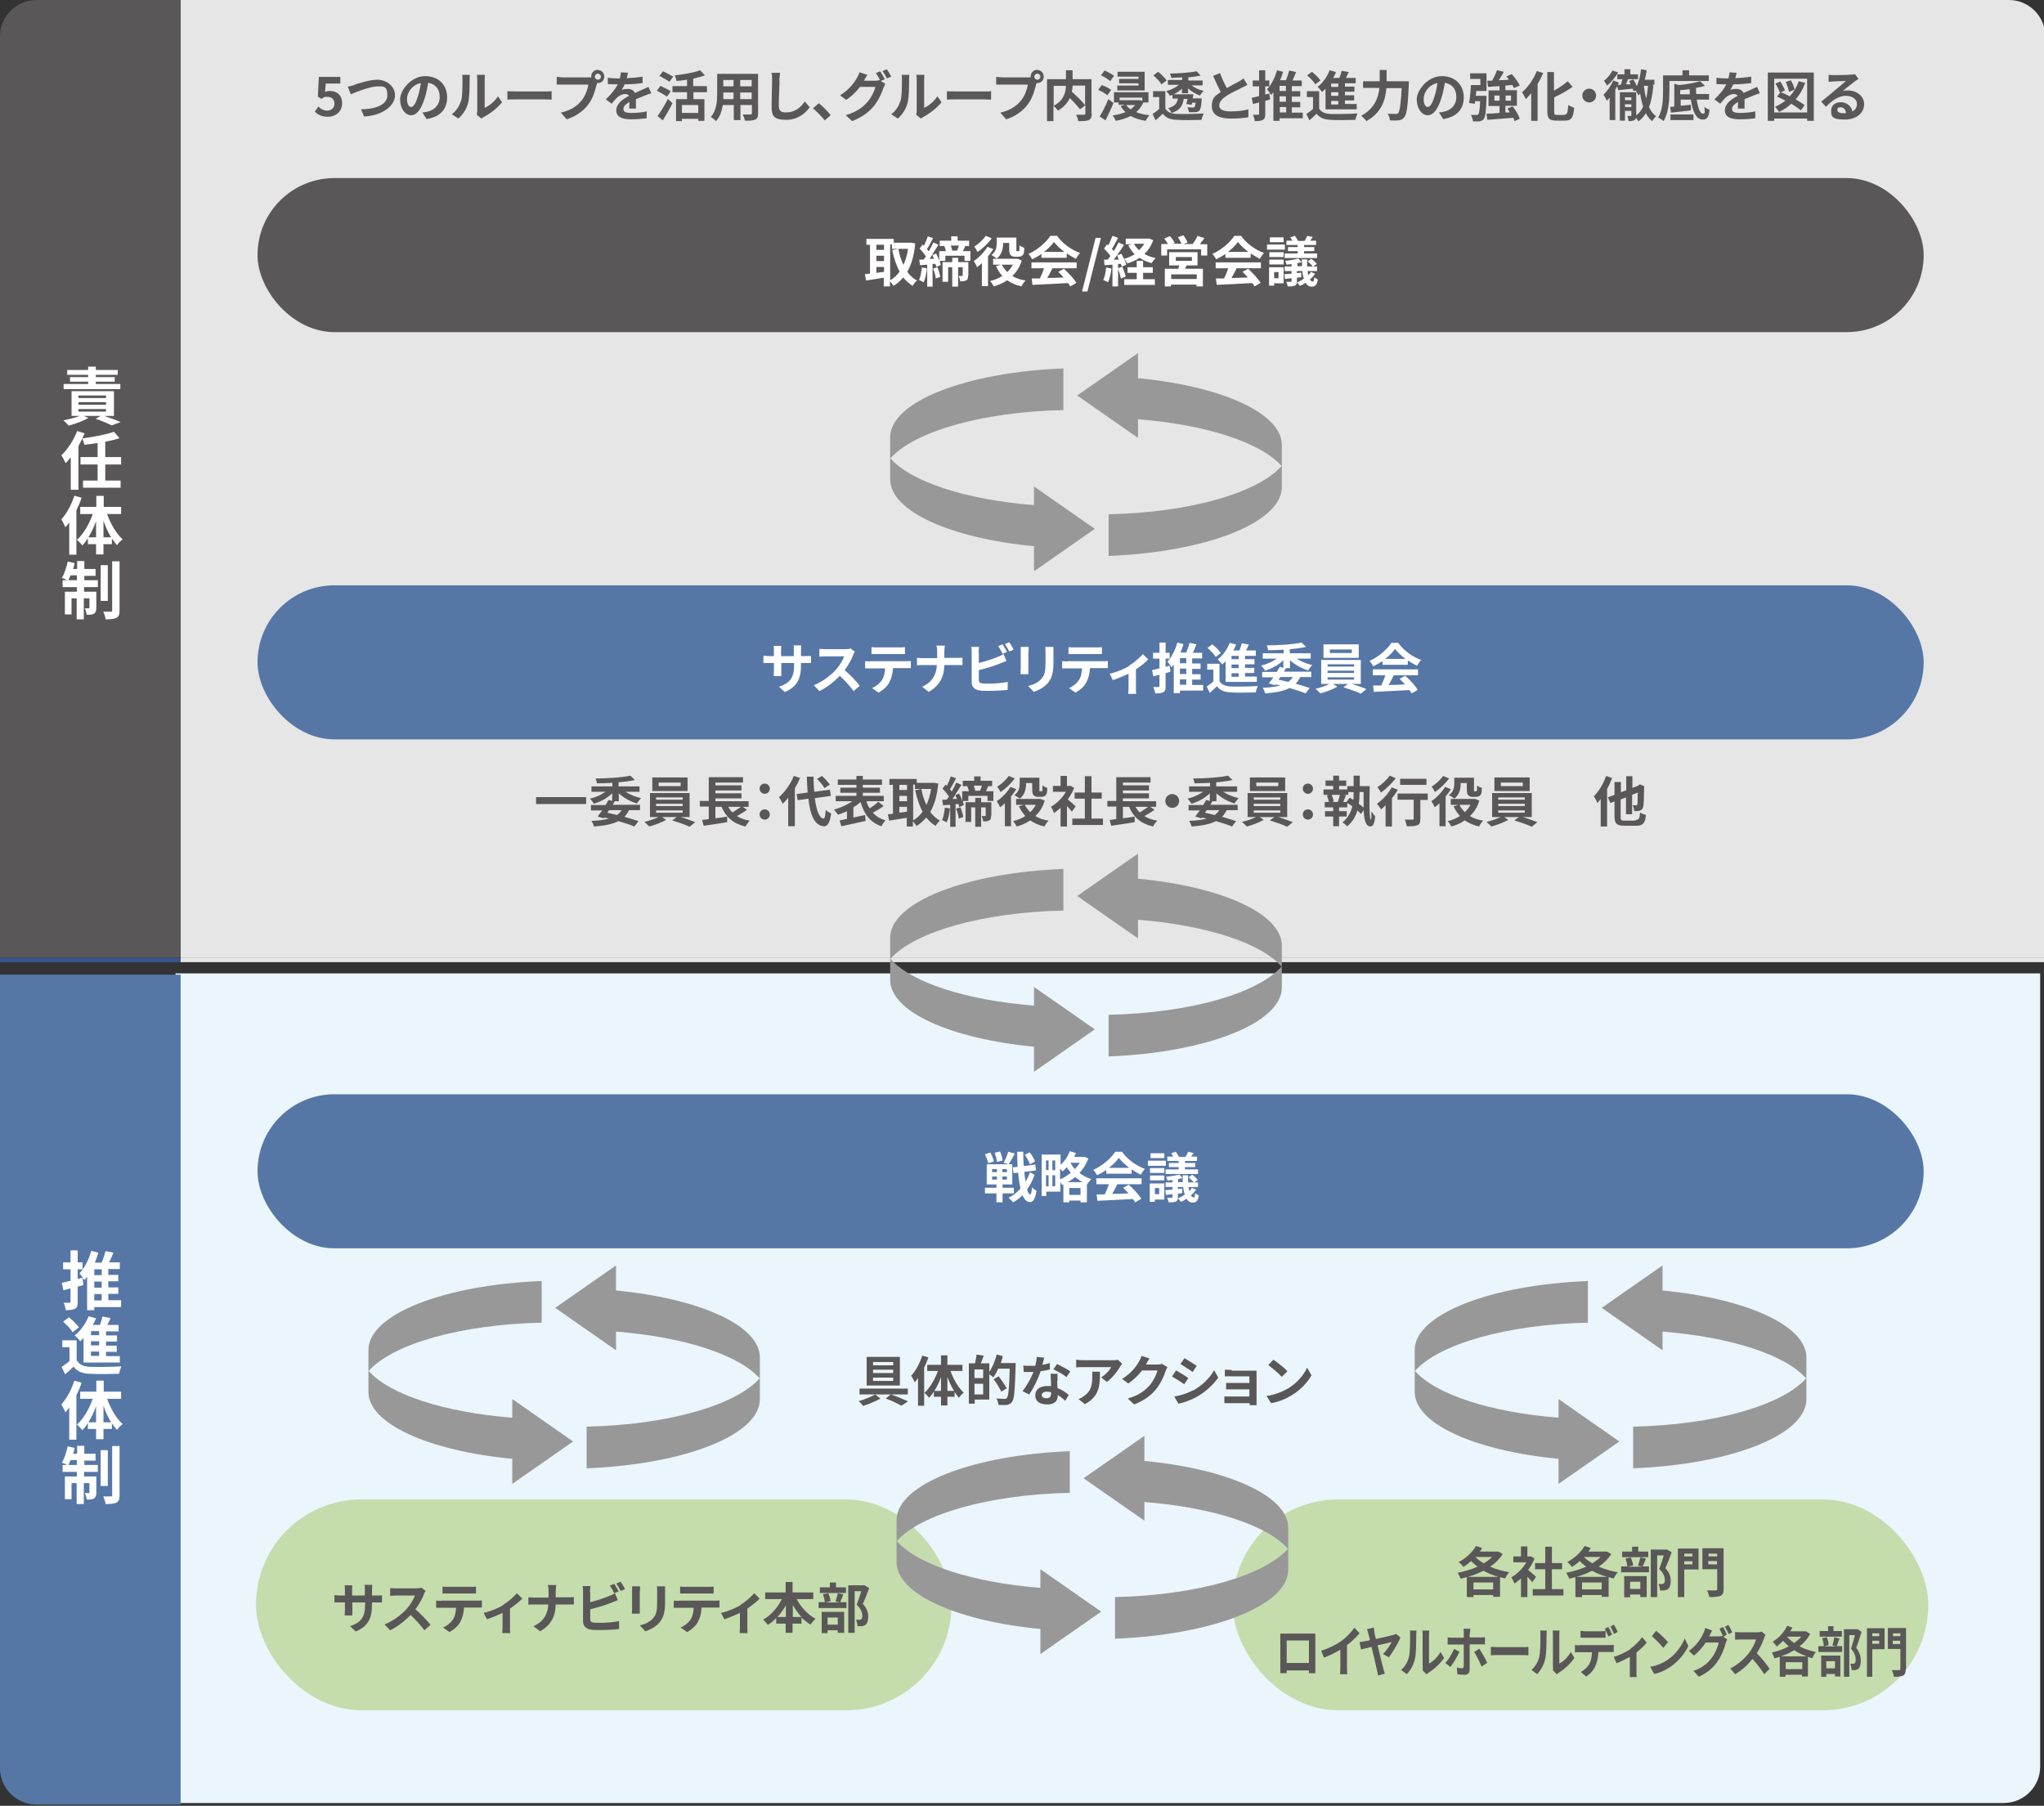 <?xml version="1.0" encoding="UTF-8"?><svg xmlns="http://www.w3.org/2000/svg" version="1.1" viewBox="0 0 800 706.8"><rect x="0" y="0" width="800" height="706.8" fill="#333333" stroke="none"/><defs><style>.cls-1 {
        fill: #5677a6;
      }

      .cls-2 {
        fill: #e6e6e6;
      }

      .cls-3 {
        fill: #eaf5fc;
      }

      .cls-4 {
        fill: #fff;
      }

      .cls-5 {
        fill: #395590;
      }

      .cls-6 {
        fill: #c5dcad;
      }

      .cls-7 {
        fill: #595757;
      }

      .cls-8 {
        fill: #989898;
      }</style></defs><!--Generator: Adobe Illustrator 28.7.1, SVG Export Plug-In . SVG Version: 1.2.0 Build 142)--><g><g id="_レイヤー_1" data-name="レイヤー_1"><g><g><path class="cls-3" d="M68.7,705.7h715.6c7.8,0,14.2-6.4,14.2-14.2v-310.5H68.7v324.8Z"/><path class="cls-2" d="M786.3,0H70.7v375h729.8V14.2C800.5,6.4,794.1,0,786.3,0Z"/><rect class="cls-2" x="70.7" y="375" width="729.8" height="1.6"/><path class="cls-1" d="M0,381.6v310.5c0,7.8,6.4,14.2,14.2,14.2h56.5v-324.8H0Z"/><path class="cls-7" d="M0,14.2v360.7h70.7V0H14.2C6.4,0,0,6.4,0,14.2Z"/><rect class="cls-5" x="0" y="375" width="70.7" height="1.6"/></g><rect class="cls-1" x="100.8" y="428.3" width="652.1" height="60.3" rx="30.1" ry="30.1"/><g><path class="cls-4" d="M392.4,467.1v3.5h-2.4v-3.5h-4.5v-2.2h4.5v-1.3h-3.8v-7.9h8.5l-1.9-.6c.7-1.1,1.4-2.9,1.8-4.3l2.6.7c-.8,1.5-1.7,3.1-2.4,4.2h1.4v7.9h-3.8v1.3h4.4v2.2h-4.4ZM386.8,455.4c-.1-.9-.7-2.4-1.3-3.6l2.1-.7c.6,1.1,1.2,2.5,1.4,3.5l-2.2.7ZM388.3,458.8h1.9v-1.2h-1.9v1.2ZM388.3,461.7h1.9v-1.2h-1.9v1.2ZM390.2,454.9c0-1-.5-2.5-.9-3.7l2.1-.5c.5,1.1.9,2.6,1,3.5l-2.2.6ZM394.1,457.6h-1.8v1.2h1.8v-1.2ZM394.1,460.5h-1.8v1.2h1.8v-1.2ZM404.9,459.9c-.7,2-1.7,4-2.9,5.7.3,1.2.7,1.8,1.2,1.9.4,0,.6-1,.7-2.8.4.5,1.4,1.2,1.8,1.4-.6,3.6-1.6,4.4-2.5,4.4-1.3,0-2.3-1-3-2.7-1.1,1.1-2.3,2.1-3.7,2.8-.4-.6-1.2-1.3-1.8-1.8,1.8-.8,3.4-2.1,4.7-3.6-.4-1.7-.7-3.8-.9-6.2l-1.8.2-.3-2.3,1.9-.2c-.1-1.8-.2-3.8-.2-5.9h2.4c0,2,0,3.8.2,5.6l4.5-.6.3,2.3-4.6.6c.1,1.4.3,2.7.5,3.8.7-1.2,1.3-2.4,1.7-3.7l1.9,1.1ZM403.1,455.7c-.3-1-1.2-2.6-2-3.7l1.9-1c.8,1.1,1.8,2.6,2.1,3.6l-2,1.1Z"/><path class="cls-4" d="M425.9,453.6c-.8,2.1-2,4-3.4,5.5,1.3,1,2.9,1.9,4.6,2.4-.5.5-1.3,1.5-1.6,2.1h-.1c0,0,0,7,0,7h-2.5v-.7h-4.4v.7h-2.3v-7l-.5.2c-.2-.3-.4-.7-.7-1.1v3.7h-5.5v1.7h-1.8v-16.2h7.4v4c1.6-1.4,2.9-3.3,3.6-5.3l2.4.7c-.2.5-.4,1-.7,1.5h4c0-.1,1.7.7,1.7.7ZM409.4,454.2v3.8h1v-3.8h-1ZM409.4,464.3h1v-4.3h-1v4.3ZM413,454.2h-1.1v3.8h1.1v-3.8ZM413,464.3v-4.3h-1.1v4.3h1.1ZM414.9,461.6c1.5-.6,2.9-1.5,4.2-2.6-.6-.7-1.1-1.4-1.6-2.1-.5.6-1,1.1-1.6,1.6-.2-.3-.6-.7-1-1.1v4.2ZM423.7,462.7c-1.1-.6-2-1.3-2.9-2-.9.8-1.9,1.4-2.9,2h5.8ZM422.9,467.7v-2.7h-4.4v2.7h4.4ZM419,455v.2c.4.8,1,1.6,1.7,2.4.7-.8,1.4-1.6,1.9-2.5h-3.6Z"/><path class="cls-4" d="M433,457.9c-1.1.8-2.4,1.5-3.6,2.1-.3-.6-1-1.6-1.5-2.1,3.6-1.6,7-4.6,8.6-7.1h2.6c2.3,3.1,5.6,5.5,9,6.7-.6.7-1.2,1.6-1.6,2.3-1.2-.6-2.4-1.3-3.6-2.1v1.7h-9.9v-1.6ZM429.2,461.2h17.6v2.3h-9.5c-.6,1.3-1.3,2.6-2,3.8,2,0,4.2-.1,6.4-.2-.7-.8-1.4-1.5-2.1-2.2l2.2-1.2c1.9,1.7,3.9,3.9,4.9,5.5l-2.4,1.4c-.2-.4-.5-.8-.9-1.3-5,.3-10.2.5-13.9.7l-.3-2.5h3.2c.6-1.3,1.2-2.7,1.6-4h-4.9v-2.3ZM442,457.1c-1.6-1.2-3.1-2.6-4.1-3.9-.9,1.3-2.3,2.7-3.9,3.9h8Z"/><path class="cls-4" d="M456.3,456.3h-7v-2h7v2ZM455.7,469.5h-3.7v.9h-2v-7.2h5.7v6.4ZM450.1,457.2h5.6v1.9h-5.6v-1.9ZM450.1,460.1h5.6v1.9h-5.6v-1.9ZM455.7,453.3h-5.4v-1.9h5.4v1.9ZM452,465v2.4h1.7v-2.4h-1.7ZM468.2,465.6c-.6.8-1.3,1.6-2.1,2.3.3.5.7.8,1.1.8s.5-.6.6-1.7c.4.4,1,.7,1.4.9-.3,2-1,2.8-2.3,2.8s-1.9-.6-2.5-1.5c-.7.5-1.4.9-2.2,1.2-.3-.4-.8-1-1.2-1.3.9-.4,1.8-.9,2.7-1.5-.3-.9-.5-1.9-.6-3h-2.1v.8l1.7-.2v1.8s-1.7.2-1.7.2v1.4c0,1-.2,1.4-.8,1.7-.7.3-1.6.3-2.8.3,0-.5-.4-1.3-.6-1.8.7,0,1.5,0,1.8,0,.3,0,.3,0,.3-.3v-1.1c-.9.1-1.8.2-2.6.3l-.2-1.9c.8,0,1.7-.1,2.8-.2v-1h-2.7v-1.8h2.7v-.9c-.7,0-1.3.1-2,.2,0-.4-.3-1.1-.5-1.5,1.8-.2,3.9-.5,5.2-.9l1.3,1.5c0-.4,0-.8,0-1.2h2.1c0,1,0,2,0,2.8h2.2c-.4-.6-1.3-1.4-2-2l1.4-1c.8.5,1.7,1.4,2.2,2l-1.4,1h1.5v1.8h-3.7c0,.6.2,1.1.3,1.6.4-.4.7-.8,1-1.3l1.7.8ZM461.4,454.4h-4.5v-1.7h2.3c-.2-.4-.5-.9-.8-1.3l1.8-.6c.4.6,1,1.4,1.2,2h2.6c.4-.6.8-1.4,1-2l2.2.5c-.4.5-.7,1-1,1.4h2.3v1.7h-4.7v.8h4v1.6h-4v.9h5.1v1.8h-12.7v-1.8h5.1v-.9h-3.8v-1.6h3.8v-.8ZM462.9,462.7c0-.5,0-1.1,0-1.6-.6.1-1.2.3-1.8.4v1.2h1.9Z"/></g><rect class="cls-6" x="100.2" y="586.9" width="272.2" height="82.5" rx="41.2" ry="41.2"/><g><path class="cls-7" d="M139.3,638.6l-2.3-2.1c4.1-1.4,5.9-3.3,5.9-8.5v-.8h-5v2.9c0,.9,0,1.8,0,2.2h-3c0-.4.1-1.3.1-2.2v-2.9h-1.8c-1.1,0-1.8,0-2.3,0v-2.9c.4,0,1.2.2,2.3.2h1.8v-2.1c0-.6,0-1.3-.1-1.9h3c0,.4-.1,1.1-.1,1.9v2.1h5v-2.2c0-.9,0-1.6-.1-2h3c0,.4-.1,1.1-.1,2v2.2h1.6c1.1,0,1.8,0,2.3-.1v2.8c-.5,0-1.2,0-2.3,0h-1.6v.7c0,5.3-1.3,8.5-6.4,10.7Z"/><path class="cls-7" d="M165.9,624.1c-.7,1.7-1.9,3.9-3.3,5.8,2.1,1.8,4.7,4.5,5.9,6.1l-2.4,2.1c-1.4-1.9-3.4-4.1-5.4-6-2.3,2.4-5.1,4.6-8,6l-2.2-2.3c3.4-1.3,6.7-3.9,8.7-6.1,1.4-1.6,2.7-3.7,3.2-5.2h-7.2c-.9,0-2.1.1-2.5.1v-3c.6,0,1.9.1,2.5.1h7.5c.9,0,1.8-.1,2.2-.3l1.7,1.3c-.2.2-.6.9-.7,1.3Z"/><path class="cls-7" d="M172.8,626.5h13.9c.4,0,1.4,0,1.9-.1v2.8c-.5,0-1.3,0-1.9,0h-5.1c-.1,2.2-.6,4-1.4,5.5-.7,1.5-2.4,3.1-4.3,4.1l-2.5-1.8c1.5-.6,3-1.8,3.8-3,.9-1.3,1.2-2.9,1.3-4.7h-5.8c-.6,0-1.4,0-2,0v-2.8c.6,0,1.4.1,2,.1ZM175.5,621.1h8.5c.7,0,1.6,0,2.3-.1v2.7c-.7,0-1.6,0-2.3,0h-8.5c-.7,0-1.6,0-2.3,0v-2.7c.7.1,1.6.1,2.3.1Z"/><path class="cls-7" d="M197,628.1c2.1-1.3,4.2-3.2,5.3-4.5l2.1,2.1c-1,1.1-2.9,2.6-4.8,3.9v7.3c0,.7,0,1.9.1,2.3h-3.1c0-.4.1-1.6.1-2.3v-5.6c-1.9.9-4.3,1.9-6.1,2.5l-1.3-2.5c2.8-.6,5.9-2,7.6-3Z"/><path class="cls-7" d="M214.3,620.4h3.4c-.1.7-.2,1.8-.2,2.5v2.3h4.8c1,0,1.9,0,2.3-.1v2.9c-.4,0-1.5,0-2.3,0h-4.8c-.1,4.3-1.5,7.8-6.1,10.5l-2.6-2c4.2-1.9,5.6-5,5.8-8.5h-5.4c-.9,0-1.8,0-2.4.1v-2.9c.6,0,1.5.1,2.4.1h5.5v-2.3c0-.7,0-1.8-.3-2.5Z"/><path class="cls-7" d="M231,623.1v4c2.5-.6,5.5-1.6,7.4-2.4.8-.3,1.5-.6,2.3-1.1l1.1,2.7c-.8.3-1.8.7-2.5,1-2.1.9-5.6,1.9-8.3,2.6v3.9c0,.9.4,1.1,1.4,1.3.6,0,1.5.1,2.5.1,2.2,0,5.7-.3,7.4-.7v3.1c-2,.3-5.2.4-7.6.4s-2.7,0-3.6-.2c-1.8-.3-2.9-1.4-2.9-3.2v-11.6c0-.5,0-1.6-.2-2.2h3.1c-.1.6-.2,1.6-.2,2.2ZM242.1,622.9l-1.7.7c-.4-.9-1.1-2.1-1.7-3l1.7-.7c.5.8,1.3,2.1,1.7,2.9ZM244.6,622l-1.7.7c-.4-.9-1.1-2.1-1.7-2.9l1.7-.7c.6.8,1.4,2.1,1.7,2.9Z"/><path class="cls-7" d="M250.4,622.6v7.2c0,.5,0,1.4,0,1.8h-3.1c0-.4.1-1.2.1-1.9v-7.2c0-.4,0-1.1,0-1.6h3.1c0,.5,0,1,0,1.6ZM260.3,622.9v4.2c0,4.6-.9,6.5-2.5,8.3-1.4,1.5-3.6,2.6-5.2,3.1l-2.2-2.3c2.1-.5,3.8-1.3,5.1-2.7,1.5-1.6,1.7-3.2,1.7-6.5v-4c0-.8,0-1.5-.1-2.1h3.2c0,.6,0,1.3,0,2.1Z"/><path class="cls-7" d="M265.8,626.5h13.9c.4,0,1.4,0,1.9-.1v2.8c-.5,0-1.3,0-1.9,0h-5.1c-.1,2.2-.6,4-1.4,5.5-.7,1.5-2.4,3.1-4.3,4.1l-2.5-1.8c1.5-.6,3-1.8,3.8-3,.9-1.3,1.2-2.9,1.3-4.7h-5.8c-.6,0-1.4,0-2,0v-2.8c.6,0,1.4.1,2,.1ZM268.5,621.1h8.5c.7,0,1.6,0,2.3-.1v2.7c-.7,0-1.6,0-2.3,0h-8.5c-.7,0-1.6,0-2.3,0v-2.7c.7.1,1.6.1,2.3.1Z"/><path class="cls-7" d="M289.9,628.1c2.1-1.3,4.2-3.2,5.3-4.5l2.1,2.1c-1,1.1-2.9,2.6-4.8,3.9v7.3c0,.7,0,1.9.1,2.3h-3.1c0-.4.1-1.6.1-2.3v-5.6c-1.9.9-4.3,1.9-6.1,2.5l-1.3-2.5c2.8-.6,5.9-2,7.6-3Z"/><path class="cls-7" d="M311.8,625.9c1.7,3.2,4.4,6.1,7.4,7.7-.6.5-1.5,1.6-2,2.3-1.2-.8-2.4-1.7-3.5-2.8v2.4h-3.5v3.6h-2.7v-3.6h-3.7v-2.2c-1,1.1-2.1,2-3.3,2.7-.4-.6-1.3-1.6-1.8-2.1,3-1.6,5.7-4.7,7.3-8h-6.5v-2.6h8v-4.1h2.7v4.1h8.1v2.6h-6.5ZM307.6,632.9v-4.6c-1,1.7-2.1,3.3-3.3,4.6h3.3ZM313.7,632.9c-1.3-1.4-2.4-3-3.4-4.7v4.7h3.4Z"/><path class="cls-7" d="M330.1,624c-.4,1.2-.9,2.3-1.3,3.1h2.5v2.3h-10.9v-2.3h2.4c0-.9-.4-2.2-.7-3.1l2.1-.4c.4,1,.8,2.2.9,3.1l-2,.5h5.6l-1.7-.4c.3-.9.7-2.2.9-3.2l2.4.5ZM331.1,623.5h-10.2v-2.2h3.9v-1.9h2.4v1.9h3.9v2.2ZM321.6,630.9h8.8v8.2h-2.5v-1h-4v1.1h-2.3v-8.2ZM323.9,633.1v2.8h4v-2.8h-4ZM340.2,621.5c-.7,2-1.7,4.5-2.5,6.3,1.8,1.9,2.1,3.6,2.1,5s-.3,2.6-1.1,3.2c-.4.3-.9.4-1.4.5-.5,0-1.1,0-1.7,0,0-.7-.2-1.8-.6-2.5.5,0,.9,0,1.2,0,.3,0,.6,0,.8-.2.4-.2.5-.7.5-1.4,0-1.1-.5-2.7-2.2-4.3.6-1.5,1.3-3.7,1.8-5.3h-2.6v16.3h-2.5v-18.6h6.4c0,0,1.8,1.1,1.8,1.1Z"/></g><rect class="cls-6" x="482.5" y="586.9" width="272.2" height="82.5" rx="41.2" ry="41.2"/><g><path class="cls-7" d="M588.1,608.3c-1.2,1.9-2.9,3.6-4.9,4.9,2.3,1,4.8,1.7,7.5,2.2-.6.6-1.3,1.7-1.6,2.4-.7-.1-1.3-.3-2-.5v7.7h-2.7v-.7h-7.7v.8h-2.6v-7.8c-.8.2-1.6.4-2.4.6-.3-.7-.8-1.7-1.2-2.3,2.6-.5,5.4-1.3,7.8-2.4-.9-.7-1.8-1.4-2.5-2.2-1,.9-2,1.6-3,2.3-.4-.5-1.3-1.5-1.9-1.9,2.7-1.4,5.3-3.7,6.8-6.3l2.4.8c-.3.5-.6,1-.9,1.4h7.2c0-.1,1.8,1,1.8,1ZM586.5,617.2c-2.1-.6-4.1-1.4-5.9-2.4-1.9,1-4,1.8-6.1,2.4h11.9ZM584.4,622.1v-2.7h-7.7v2.7h7.7ZM577.4,609.4c.9.9,2,1.7,3.3,2.5,1.3-.8,2.4-1.6,3.3-2.5h-6.5Z"/><path class="cls-7" d="M599.7,619.3c-.4-.6-1.2-1.4-1.9-2.2v8h-2.5v-7.3c-.9.8-1.7,1.5-2.6,2-.2-.7-.8-1.9-1.2-2.4,2.3-1.3,4.5-3.5,5.9-5.9h-5.1v-2.3h3v-3.9h2.5v3.9h1.4c0-.1,1.4.8,1.4.8-.6,1.6-1.5,3.1-2.5,4.5,1,.8,2.7,2.3,3.1,2.7l-1.5,2.1ZM611.9,622v2.5h-12v-2.5h4.9v-7.8h-4v-2.4h4v-6.4h2.6v6.4h4v2.4h-4v7.8h4.5Z"/><path class="cls-7" d="M630.6,608.3c-1.2,1.9-2.9,3.6-4.9,4.9,2.3,1,4.8,1.7,7.5,2.2-.6.6-1.3,1.7-1.6,2.4-.7-.1-1.3-.3-2-.5v7.7h-2.7v-.7h-7.7v.8h-2.6v-7.8c-.8.2-1.6.4-2.4.6-.3-.7-.8-1.7-1.2-2.3,2.6-.5,5.4-1.3,7.8-2.4-.9-.7-1.8-1.4-2.5-2.2-1,.9-2,1.6-3,2.3-.4-.5-1.3-1.5-1.9-1.9,2.7-1.4,5.3-3.7,6.8-6.3l2.4.8c-.3.5-.6,1-.9,1.4h7.2c0-.1,1.8,1,1.8,1ZM629,617.2c-2.1-.6-4.1-1.4-5.9-2.4-1.9,1-4,1.8-6.1,2.4h11.9ZM626.9,622.1v-2.7h-7.7v2.7h7.7ZM619.9,609.4c.9.9,2,1.7,3.3,2.5,1.3-.8,2.4-1.6,3.3-2.5h-6.5Z"/><path class="cls-7" d="M644.2,610c-.4,1.2-.9,2.3-1.3,3.1h2.5v2.3h-10.9v-2.3h2.4c0-.9-.4-2.2-.7-3.1l2.1-.4c.4,1,.8,2.2.9,3.1l-2,.5h5.6l-1.7-.4c.3-.9.7-2.2.9-3.2l2.4.5ZM645.1,609.5h-10.2v-2.2h3.9v-1.9h2.4v1.9h3.9v2.2ZM635.7,616.9h8.8v8.2h-2.5v-1h-4v1.1h-2.3v-8.2ZM638,619.1v2.8h4v-2.8h-4ZM654.3,607.5c-.7,2-1.7,4.5-2.5,6.3,1.8,1.9,2.1,3.6,2.1,5s-.3,2.6-1.1,3.2c-.4.3-.9.4-1.4.5-.5,0-1.1,0-1.7,0,0-.7-.2-1.8-.6-2.5.5,0,.9,0,1.2,0,.3,0,.6,0,.8-.2.4-.2.5-.7.5-1.4,0-1.1-.5-2.7-2.2-4.3.6-1.5,1.3-3.7,1.8-5.3h-2.6v16.3h-2.5v-18.6h6.4c0,0,1.8,1.1,1.8,1.1Z"/><path class="cls-7" d="M664.8,614.3h-5.6v10.8h-2.5v-19h8.1v8.2ZM659.2,608.1v1.1h3.2v-1.1h-3.2ZM662.4,612.3v-1.2h-3.2v1.2h3.2ZM674.6,622c0,1.4-.3,2.2-1.2,2.6-.9.4-2.3.5-4.4.5-.1-.7-.5-1.9-.9-2.6,1.3,0,2.9,0,3.4,0s.6-.1.6-.6v-7.7h-5.8v-8.2h8.3v15.9ZM668.7,608.1v1.1h3.4v-1.1h-3.4ZM672,612.3v-1.3h-3.4v1.3h3.4Z"/><path class="cls-7" d="M503.1,639.4h9.9c.5,0,1.1,0,1.8,0,0,.6,0,1.4,0,2.1v10.4c0,.8,0,2.9,0,3h-2.5s0-.5,0-1.1h-8.7c0,.6,0,1.1,0,1.1h-2.5c0-.1,0-2,0-3v-10.4c0-.6,0-1.5,0-2.1.7,0,1.4,0,1.9,0ZM503.6,650.9h8.7v-8.8h-8.7v8.8Z"/><path class="cls-7" d="M525,642.3c1.9-1.4,3.9-3.5,5.1-5.2l2,2.2c-1.4,1.6-3.1,3.3-4.9,4.6v8.6c0,.9,0,2.3.2,2.8h-2.9c0-.5.1-1.8.1-2.8v-6.8c-1.9,1.1-4.2,2.3-6.4,3.1l-1.1-2.7c3.2-1,5.9-2.4,7.9-3.8Z"/><path class="cls-7" d="M537.9,639c.2.7.4,1.6.6,2.5,2.8-.6,6-1.3,6.8-1.6.4,0,.8-.2,1.1-.4l1.7,1.4c-.8,2.2-3.1,5.9-4.5,7.8l-2.3-1.3c1.4-1.3,2.8-3.6,3.4-4.7-.5.1-2.9.7-5.5,1.3.8,3.6,1.8,7.6,2.2,9.1.1.4.4,1.5.6,2l-2.7.7c0-.6-.2-1.4-.4-2.2-.3-1.3-1.2-5.5-2.1-9-1.8.4-3.4.9-4.1,1l-.6-2.9c.7,0,1.3-.2,2-.3.3,0,1.1-.2,2.1-.4-.2-1-.4-1.8-.6-2.4-.2-1-.4-1.5-.6-1.9l2.7-.7c0,.5.2,1.2.3,1.9Z"/><path class="cls-7" d="M551.4,648.6c.5-1.8.5-5.8.5-8.4s0-1.4-.2-2h2.7c0,.1-.1,1-.1,1.9,0,2.5,0,7-.5,9.1-.5,2.4-1.7,4.5-3.2,6.1l-2.2-1.7c1.6-1.3,2.6-3.3,3.1-5.1ZM556.8,652.4v-12.4c0-1-.1-1.8-.1-1.8h2.7c0,0-.1.9-.1,1.8v11.1c1.5-.7,3.3-2.4,4.5-4.5l1.4,2.3c-1.5,2.3-4.1,4.6-6.1,5.8-.4.3-.6.5-.8.6l-1.5-1.5c0-.4.1-1,.1-1.6Z"/><path class="cls-7" d="M567.7,652.5l-2-1.6c1.2-1.3,2.7-3.7,3.4-5.5l2.1,1.1c-.8,1.9-2.5,4.7-3.5,5.9ZM575.2,639.2v1.7h4.2c.5,0,1.3,0,1.8-.1v2.8c-.6,0-1.3,0-1.8,0h-4.2v9.9c0,1.2-.6,2-1.9,2s-2,0-2.9-.2l-.2-2.6c.8.2,1.6.3,2,.3s.6-.2.7-.8c0-.8,0-7.5,0-8.5h0s-4.6,0-4.6,0c-.5,0-1.2,0-1.7,0v-2.8c.5,0,1.2.1,1.7.1h4.6v-1.7c0-.6,0-1.5-.1-1.8h2.7c0,.3-.2,1.3-.2,1.8ZM582,650.9l-2.1,1.4c-.8-1.8-2.1-4.4-2.9-5.7l2-1.3c.9,1.4,2.4,4,3.1,5.6Z"/><path class="cls-7" d="M586.4,644.7h9.7c.8,0,1.6,0,2.1-.1v3.3c-.4,0-1.4-.1-2.1-.1h-9.7c-1,0-2.2,0-2.9.1v-3.3c.7,0,2,.1,2.9.1Z"/><path class="cls-7" d="M602.4,648.6c.5-1.8.5-5.8.5-8.4s0-1.4-.2-2h2.7c0,.1-.1,1-.1,1.9,0,2.5,0,7-.5,9.1-.5,2.4-1.7,4.5-3.2,6.1l-2.2-1.7c1.6-1.3,2.6-3.3,3.1-5.1ZM607.8,652.4v-12.4c0-1-.1-1.8-.1-1.8h2.7c0,0-.1.9-.1,1.8v11.1c1.5-.7,3.3-2.4,4.5-4.5l1.4,2.3c-1.5,2.3-4.1,4.6-6.1,5.8-.4.3-.6.5-.8.6l-1.5-1.5c0-.4.1-1,.1-1.6Z"/><path class="cls-7" d="M618.2,643.9h11.8c.4,0,1.2,0,1.6-.1v2.8c-.5,0-1.1,0-1.6,0h-4.4c-.1,2.2-.5,4-1.2,5.5-.6,1.5-2,3.1-3.6,4.1l-2.1-1.8c1.3-.6,2.5-1.8,3.3-3,.7-1.3,1-2.9,1.1-4.7h-5c-.5,0-1.2,0-1.7,0v-2.8c.5,0,1.2.1,1.7.1ZM620.5,638.5h5.9c.6,0,1.3,0,2-.2v2.7c-.6,0-1.3,0-2,0h-5.9c-.6,0-1.4,0-1.9,0v-2.7c.6.1,1.3.2,1.9.2ZM630.9,639.8l-1.4.7c-.4-.9-.9-2.1-1.4-3l1.4-.7c.5.8,1.1,2.1,1.4,2.9ZM633.1,638.8l-1.4.7c-.4-.9-1-2.1-1.4-2.9l1.4-.7c.5.8,1.1,2.1,1.5,2.9Z"/><path class="cls-7" d="M638.2,645.3c1.8-1.3,3.6-3.2,4.5-4.5l1.8,2.1c-.8,1.1-2.4,2.6-4,3.9v7.3c0,.7,0,1.9.1,2.3h-2.7c0-.4,0-1.6,0-2.3v-5.6c-1.6.9-3.6,1.9-5.2,2.5l-1.1-2.5c2.3-.6,5-2,6.5-3Z"/><path class="cls-7" d="M652.8,649.6c3.1-2.1,5.4-5.4,6.6-8.3l1.4,3c-1.4,2.9-3.8,5.8-6.7,7.9-1.8,1.3-4.2,2.5-6.7,3l-1.5-2.8c2.8-.5,5.2-1.6,6.9-2.8ZM652.8,642.8l-1.8,2.2c-.9-1.2-3.2-3.5-4.5-4.6l1.7-2.1c1.3,1,3.6,3.2,4.7,4.5Z"/><path class="cls-7" d="M675.8,639.9l-1.3.7,1.5,1.1c-.2.4-.5,1-.6,1.5-.5,1.9-1.5,4.7-3.2,7.1-1.7,2.5-3.9,4.4-7.3,6l-2.1-2.3c3.7-1.3,5.7-3.1,7.3-5.3,1.2-1.6,2.3-4.2,2.6-5.8h-5.1c-1.2,1.8-2.8,3.7-4.6,5.1l-2-1.8c3.2-2.3,4.8-5,5.6-6.8.3-.5.7-1.5.8-2.2l2.7,1c-.4.7-.9,1.7-1.1,2.2,0,0,0,0,0,.1h3.6c.6,0,1.2-.1,1.6-.3h.1c-.4-.8-.9-1.9-1.3-2.7l1.4-.7c.5.8,1.1,2.1,1.4,2.9ZM678,638.9l-1.4.7c-.4-.9-1-2.1-1.5-2.9l1.4-.7c.5.8,1.1,2.1,1.5,2.9Z"/><path class="cls-7" d="M690.4,641.3c-.6,1.7-1.6,3.9-2.8,5.8,1.8,1.8,4,4.5,5,6.1l-2.1,2.1c-1.2-1.9-2.9-4.1-4.6-6-1.9,2.4-4.3,4.6-6.8,6l-1.9-2.3c2.9-1.3,5.7-3.9,7.4-6.1,1.2-1.6,2.3-3.7,2.7-5.2h-6.1c-.8,0-1.8.1-2.1.1v-3c.5,0,1.6.1,2.1.1h6.4c.8,0,1.5-.1,1.9-.3l1.5,1.3c-.1.2-.5.9-.6,1.3Z"/><path class="cls-7" d="M708.5,639.5c-1,1.9-2.5,3.6-4.2,4.9,1.9,1,4.1,1.7,6.4,2.2-.5.6-1.1,1.7-1.4,2.4-.6-.1-1.1-.3-1.7-.5v7.7h-2.3v-.7h-6.5v.8h-2.2v-7.8c-.7.2-1.4.4-2.1.6-.2-.7-.7-1.7-1-2.3,2.2-.5,4.6-1.3,6.6-2.4-.8-.7-1.5-1.4-2.2-2.2-.8.9-1.7,1.6-2.5,2.3-.3-.5-1.1-1.5-1.6-1.9,2.3-1.4,4.5-3.7,5.7-6.3l2,.8c-.3.5-.5,1-.8,1.4h6.1c0-.1,1.6,1,1.6,1ZM707.2,648.3c-1.8-.6-3.5-1.4-5-2.4-1.6,1-3.4,1.8-5.2,2.4h10.2ZM705.4,653.3v-2.7h-6.5v2.7h6.5ZM699.4,640.6c.8.9,1.7,1.7,2.8,2.5,1.1-.8,2-1.6,2.8-2.5h-5.5Z"/><path class="cls-7" d="M720,641.2c-.4,1.2-.8,2.3-1.1,3.1h2.1v2.3h-9.3v-2.3h2.1c0-.9-.3-2.2-.6-3.1l1.8-.4c.4,1,.7,2.2.7,3.1l-1.7.5h4.7l-1.5-.4c.3-.9.6-2.2.7-3.2l2,.5ZM720.9,640.6h-8.7v-2.2h3.3v-1.9h2.1v1.9h3.3v2.2ZM712.8,648h7.5v8.2h-2.1v-1h-3.4v1.1h-2v-8.2ZM714.8,650.2v2.8h3.4v-2.8h-3.4ZM728.6,638.7c-.6,2-1.4,4.5-2.1,6.3,1.5,1.9,1.8,3.6,1.8,5s-.3,2.6-1,3.2c-.3.3-.8.4-1.2.5-.4,0-.9,0-1.4,0,0-.7-.2-1.8-.5-2.5.4,0,.7,0,1,0,.3,0,.5,0,.7-.2.3-.2.4-.7.4-1.4,0-1.1-.4-2.7-1.8-4.3.5-1.5,1.1-3.7,1.5-5.3h-2.2v16.3h-2.1v-18.6h5.4c0,0,1.6,1.1,1.6,1.1Z"/><path class="cls-7" d="M737.6,645.5h-4.8v10.8h-2.1v-19h6.9v8.2ZM732.8,639.3v1.1h2.7v-1.1h-2.7ZM735.5,643.4v-1.2h-2.7v1.2h2.7ZM745.9,653.2c0,1.4-.3,2.2-1,2.6-.8.4-2,.5-3.7.5,0-.7-.4-1.9-.8-2.6,1.1,0,2.5,0,2.9,0s.5-.1.5-.6v-7.7h-4.9v-8.2h7.1v15.9ZM740.9,639.3v1.1h2.9v-1.1h-2.9ZM743.7,643.5v-1.3h-2.9v1.3h2.9Z"/></g><path class="cls-8" d="M445.4,148v-9.8l-23.8,16.6,23.8,16.6v-7.3c26.7,2.1,48.1,9.1,56.2,18.3-9.3,10.5-35.8,18.2-67.7,18.9v16.3c38.1-1.5,67.8-13,67.8-27v-16.4c0-12.6-23.9-23.1-56.4-26.2Z"/><path class="cls-8" d="M404.7,213.8v9.8s23.8-16.6,23.8-16.6l-23.8-16.6v7.3c-26.7-2.1-48.1-9.1-56.2-18.3,9.3-10.5,35.8-18.2,67.7-18.9v-16.3c-38.1,1.5-67.8,13-67.8,27v16.4c0,12.6,23.9,23.1,56.4,26.2Z"/><path class="cls-8" d="M445.4,343.9v-9.8l-23.8,16.6,23.8,16.6v-7.3c26.7,2.1,48.1,9.1,56.2,18.3-9.3,10.5-35.8,18.2-67.7,18.9v16.3c38.1-1.5,67.8-13,67.8-27v-16.4c0-12.6-23.9-23.1-56.4-26.2Z"/><path class="cls-8" d="M404.7,409.7v9.8s23.8-16.6,23.8-16.6l-23.8-16.6v7.3c-26.7-2.1-48.1-9.1-56.2-18.3,9.3-10.5,35.8-18.2,67.7-18.9v-16.3c-38.1,1.5-67.8,13-67.8,27v16.4c0,12.6,23.9,23.1,56.4,26.2Z"/><path class="cls-8" d="M447.9,571.8v-9.8l-23.8,16.6,23.8,16.6v-7.3c26.7,2.1,48.1,9.1,56.2,18.3-9.3,10.5-35.8,18.2-67.7,18.9v16.3c38.1-1.5,67.8-13,67.8-27v-16.4c0-12.6-23.9-23.1-56.4-26.2Z"/><path class="cls-8" d="M407.2,637.6v9.8s23.8-16.6,23.8-16.6l-23.8-16.6v7.3c-26.7-2.1-48.1-9.1-56.2-18.3,9.3-10.5,35.8-18.2,67.7-18.9v-16.3c-38.1,1.5-67.8,13-67.8,27v16.4c0,12.6,23.9,23.1,56.4,26.2Z"/><path class="cls-8" d="M241.1,505.1v-9.8l-23.8,16.6,23.8,16.6v-7.3c26.7,2.1,48.1,9.1,56.2,18.3-9.3,10.5-35.8,18.2-67.7,18.9v16.3c38.1-1.5,67.8-13,67.8-27v-16.4c0-12.6-23.9-23.1-56.4-26.2Z"/><path class="cls-8" d="M200.5,571v9.8s23.8-16.6,23.8-16.6l-23.8-16.6v7.3c-26.7-2.1-48.1-9.1-56.2-18.3,9.3-10.5,35.8-18.2,67.7-18.9v-16.3c-38.1,1.5-67.8,13-67.8,27v16.4c0,12.6,23.9,23.1,56.4,26.2Z"/><path class="cls-8" d="M650.7,505.1v-9.8l-23.8,16.6,23.8,16.6v-7.3c26.7,2.1,48.1,9.1,56.2,18.3-9.3,10.5-35.8,18.2-67.7,18.9v16.3c38.1-1.5,67.8-13,67.8-27v-16.4c0-12.6-23.9-23.1-56.4-26.2Z"/><path class="cls-8" d="M610,571v9.8s23.8-16.6,23.8-16.6l-23.8-16.6v7.3c-26.7-2.1-48.1-9.1-56.2-18.3,9.3-10.5,35.8-18.2,67.7-18.9v-16.3c-38.1,1.5-67.8,13-67.8,27v16.4c0,12.6,23.9,23.1,56.4,26.2Z"/><rect class="cls-1" x="100.8" y="229.1" width="652.1" height="60.3" rx="30.1" ry="30.1"/><g><path class="cls-4" d="M307.2,270.9l-2.3-2.1c4.1-1.4,5.9-3.3,5.9-8.5v-.8h-5v2.9c0,.9,0,1.8,0,2.2h-3c0-.4.1-1.3.1-2.2v-2.9h-1.8c-1.1,0-1.8,0-2.3,0v-2.9c.4,0,1.2.2,2.3.2h1.8v-2.1c0-.6,0-1.3-.1-1.9h3c0,.4-.1,1.1-.1,1.9v2.1h5v-2.2c0-.9,0-1.6-.1-2h3c0,.4-.1,1.1-.1,2v2.2h1.6c1.1,0,1.8,0,2.3-.1v2.8c-.5,0-1.2,0-2.3,0h-1.6v.7c0,5.3-1.3,8.5-6.4,10.7Z"/><path class="cls-4" d="M333.9,256.5c-.7,1.7-1.9,3.9-3.3,5.8,2.1,1.8,4.7,4.5,5.9,6.1l-2.4,2.1c-1.4-1.9-3.4-4.1-5.4-6-2.3,2.4-5.1,4.6-8,6l-2.2-2.3c3.4-1.3,6.7-3.9,8.7-6.1,1.4-1.6,2.7-3.7,3.2-5.2h-7.2c-.9,0-2.1.1-2.5.1v-3c.6,0,1.9.1,2.5.1h7.5c.9,0,1.8-.1,2.2-.3l1.7,1.3c-.2.2-.6.9-.7,1.3Z"/><path class="cls-4" d="M340.7,258.8h13.9c.4,0,1.4,0,1.9-.1v2.8c-.5,0-1.3,0-1.9,0h-5.1c-.1,2.2-.6,4-1.4,5.5-.7,1.5-2.4,3.1-4.3,4.1l-2.5-1.8c1.5-.6,3-1.8,3.8-3,.9-1.3,1.2-2.9,1.3-4.7h-5.8c-.6,0-1.4,0-2,0v-2.8c.6,0,1.4.1,2,.1ZM343.4,253.4h8.5c.7,0,1.6,0,2.3-.1v2.7c-.7,0-1.6,0-2.3,0h-8.5c-.7,0-1.6,0-2.3,0v-2.7c.7.1,1.6.1,2.3.1Z"/><path class="cls-4" d="M366.4,252.7h3.4c-.1.7-.2,1.8-.2,2.5v2.3h4.8c1,0,1.9,0,2.3-.1v2.9c-.4,0-1.5,0-2.3,0h-4.8c-.1,4.3-1.5,7.8-6.1,10.5l-2.6-2c4.2-1.9,5.6-5,5.8-8.5h-5.4c-.9,0-1.8,0-2.4.1v-2.9c.6,0,1.5.1,2.4.1h5.5v-2.3c0-.7,0-1.8-.3-2.5Z"/><path class="cls-4" d="M383.1,255.5v4c2.5-.6,5.5-1.6,7.4-2.4.8-.3,1.5-.6,2.3-1.1l1.1,2.7c-.8.3-1.8.7-2.5,1-2.1.9-5.6,1.9-8.3,2.6v3.9c0,.9.4,1.1,1.4,1.3.6,0,1.5.1,2.5.1,2.2,0,5.7-.3,7.4-.7v3.1c-2,.3-5.2.4-7.6.4s-2.7,0-3.6-.2c-1.8-.3-2.9-1.4-2.9-3.2v-11.6c0-.5,0-1.6-.2-2.2h3.1c-.1.6-.2,1.6-.2,2.2ZM394.1,255.2l-1.7.7c-.4-.9-1.1-2.1-1.7-3l1.7-.7c.5.8,1.3,2.1,1.7,2.9ZM396.7,254.3l-1.7.7c-.4-.9-1.1-2.1-1.7-2.9l1.7-.7c.6.8,1.4,2.1,1.7,2.9Z"/><path class="cls-4" d="M402.5,254.9v7.2c0,.5,0,1.4,0,1.8h-3.1c0-.4.1-1.2.1-1.9v-7.2c0-.4,0-1.1,0-1.6h3.1c0,.5,0,1,0,1.6ZM412.3,255.2v4.2c0,4.6-.9,6.5-2.5,8.3-1.4,1.5-3.6,2.6-5.2,3.1l-2.2-2.3c2.1-.5,3.8-1.3,5.1-2.7,1.5-1.6,1.7-3.2,1.7-6.5v-4c0-.9,0-1.5-.1-2.1h3.2c0,.6,0,1.3,0,2.1Z"/><path class="cls-4" d="M417.8,258.8h13.9c.4,0,1.4,0,1.9-.1v2.8c-.5,0-1.3,0-1.9,0h-5.1c-.1,2.2-.6,4-1.4,5.5-.7,1.5-2.4,3.1-4.3,4.1l-2.5-1.8c1.5-.6,3-1.8,3.8-3,.9-1.3,1.2-2.9,1.3-4.7h-5.8c-.6,0-1.4,0-2,0v-2.8c.6,0,1.4.1,2,.1ZM420.5,253.4h8.5c.7,0,1.6,0,2.3-.1v2.7c-.7,0-1.6,0-2.3,0h-8.5c-.7,0-1.6,0-2.3,0v-2.7c.7.1,1.6.1,2.3.1Z"/><path class="cls-4" d="M442,260.5c2.1-1.3,4.2-3.2,5.3-4.5l2.1,2.1c-1,1.1-2.9,2.6-4.8,3.9v7.3c0,.7,0,1.9.1,2.3h-3.1c0-.4.1-1.6.1-2.3v-5.6c-1.9.9-4.3,1.9-6.1,2.5l-1.3-2.5c2.8-.6,5.9-2,7.6-3Z"/><path class="cls-4" d="M458.1,262.9c-.6.2-1.3.4-1.9.6v5.1c0,1.3-.2,1.9-.9,2.3-.7.4-1.7.5-3.2.5,0-.7-.4-1.8-.7-2.5.8,0,1.7,0,2,0,.3,0,.4,0,.4-.4v-4.4l-2.4.6-.5-2.4c.8-.2,1.8-.4,2.9-.7v-3.8h-2.5v-2.3h2.5v-4h2.4v4h1.6v2.3h-1.6v3.2l1.6-.4.3,2.3ZM470.9,270.3h-9.1v1h-2.4v-11.2c-.3.4-.6.8-.9,1.1-.3-.6-1.1-1.7-1.6-2.2,1.7-1.8,3.1-4.6,3.9-7.5l2.4.6c-.3,1.1-.7,2.2-1.2,3.3h2.3c.5-1.2,1-2.7,1.3-3.8l2.7.6c-.5,1.1-1,2.3-1.4,3.3h3.6v2.2h-3.9v2h3.3v2.1h-3.3v2.1h3.3v2.1h-3.3v2.1h4.3v2.3ZM464.3,257.6h-2.5v2h2.5v-2ZM464.3,261.7h-2.5v2.1h2.5v-2.1ZM461.8,268h2.5v-2.1h-2.5v2.1Z"/><path class="cls-4" d="M477.3,266.6c.8,1.4,2.3,2,4.5,2.1,2.6.1,7.6,0,10.5-.2-.3.6-.7,1.8-.8,2.5-2.6.1-7.1.2-9.7,0-2.5-.1-4.2-.7-5.5-2.4-.8.8-1.7,1.6-2.8,2.6l-1.2-2.5c.8-.5,1.8-1.2,2.6-2v-4.6h-2.4v-2.3h4.8v6.8ZM475.8,257.1c-.6-1-2-2.5-3.2-3.5l1.9-1.4c1.2,1,2.7,2.4,3.3,3.4l-2.1,1.6ZM479.5,259c-.4.4-.8.8-1.1,1.1-.4-.5-1.3-1.5-1.8-2,2-1.5,3.7-3.9,4.7-6.5l2.5.7c-.3.8-.7,1.5-1.1,2.3h2.4c.4-.9.7-2,.9-2.8l2.8.5c-.4.8-.8,1.6-1.1,2.3h3.8v2.1h-4.2v1.3h3.7v2h-3.7v1.4h3.6v2h-3.6v1.4h4.6v2.1h-12.2v-8.1ZM484.8,256.7h-2.8v1.3h2.8v-1.3ZM484.8,260.1h-2.8v1.4h2.8v-1.4ZM484.8,263.5h-2.8v1.4h2.8v-1.4Z"/><path class="cls-4" d="M504.7,261.5h-1.8.4c-.3.5-.5,1-.8,1.4h10.7v2.1h-4.3c-.5,1-1.1,1.9-1.8,2.6,2.1.6,4,1.2,5.5,1.7l-1.6,2.1c-1.6-.7-3.8-1.4-6.3-2.1-2.3,1.2-5.5,1.8-9.5,2.1-.2-.7-.6-1.6-1-2.2,2.8-.1,5-.4,6.9-.9-.6-.1-1.3-.3-1.9-.4l-.2.3-2.4-.7c.5-.7,1.1-1.5,1.8-2.4h-4.4v-2.1h5.7c.4-.7.9-1.4,1.2-2l1.4.4v-3c-1.9,1.9-4.5,3.3-7.2,4.1-.3-.6-1-1.5-1.5-2,2.2-.5,4.4-1.5,6.1-2.7h-5.5v-2.1h8.2v-1.4c-2.1.1-4.2.2-6.1.2,0-.6-.3-1.4-.5-1.9,4.8,0,10.5-.4,13.6-1.1l1.8,1.7c-1.8.4-4,.7-6.4.9v1.6h8.2v2.1h-5.5c1.7,1.1,3.9,2,6.1,2.5-.5.5-1.3,1.5-1.6,2.1-2.6-.8-5.2-2.2-7.1-4v3.1ZM501.1,265l-.7,1c1.3.3,2.6.6,3.8.9.7-.5,1.3-1.1,1.8-1.9h-4.9Z"/><path class="cls-4" d="M529.1,267.7c2,.6,4.2,1.4,5.7,2l-2.2,1.8c-1.6-.8-4.6-1.8-6.8-2.5l1.8-1.3h-5.8l1.6,1.1c-1.7,1-4.4,2-6.6,2.6-.5-.5-1.3-1.3-1.9-1.8,1.8-.4,4-1.2,5.5-1.9h-3.3v-9.4h15.5v9.4h-3.4ZM531.8,257.5h-13.8v-5.3h13.8v5.3ZM519.6,260.9h10.4v-.9h-10.4v.9ZM519.6,263.4h10.4v-.9h-10.4v.9ZM519.6,266h10.4v-.9h-10.4v.9ZM529.1,254.2h-8.6v1.4h8.6v-1.4Z"/><path class="cls-4" d="M541.1,258.7c-1.1.8-2.4,1.5-3.6,2.1-.3-.6-1-1.6-1.5-2.1,3.6-1.6,7-4.6,8.6-7.1h2.6c2.3,3.1,5.6,5.5,9,6.7-.6.7-1.2,1.6-1.6,2.3-1.2-.6-2.4-1.3-3.6-2.1v1.7h-9.9v-1.6ZM537.4,262h17.6v2.3h-9.5c-.6,1.3-1.3,2.6-2,3.8,2,0,4.2-.1,6.4-.2-.7-.8-1.4-1.5-2.1-2.2l2.2-1.2c1.9,1.7,3.9,3.9,4.9,5.5l-2.4,1.4c-.2-.4-.5-.9-.9-1.3-5,.3-10.2.5-13.9.7l-.3-2.5h3.2c.6-1.3,1.2-2.7,1.6-4h-4.9v-2.3ZM550.1,257.9c-1.6-1.2-3.1-2.6-4.1-3.9-.9,1.3-2.3,2.7-3.9,3.9h8Z"/></g><rect class="cls-7" x="100.8" y="69.7" width="652.1" height="60.3" rx="30.1" ry="30.1"/><g><path class="cls-4" d="M358.2,95.3c-.4,4.6-1.5,8.3-3.1,11.1,1,1.4,2.3,2.6,3.8,3.4-.6.5-1.4,1.4-1.7,2.1-1.4-.9-2.6-2-3.7-3.3-1.1,1.3-2.3,2.4-3.8,3.3-.3-.6-.9-1.3-1.4-1.8v2h-2.4v-3.4c-2.4.4-4.9.8-6.9,1.1l-.5-2.5c.6,0,1.2-.1,2-.2v-11.3h-1.4v-2.3h10.7v1.5h6.8c0,0,1.7.3,1.7.3ZM343,95.8v2h3v-2h-3ZM343,102.2h3v-2.1h-3v2.1ZM343,106.8c1-.1,2-.3,3-.4v-1.9h-3v2.3ZM348.4,109.7c1.4-.8,2.6-1.9,3.7-3.4-1.3-2.4-2.2-5.2-2.9-8.4l2.4-.5c.4,2.3,1.1,4.4,2,6.3.8-1.8,1.5-4,1.8-6.3h-6.3v-1.7h-.7v14Z"/><path class="cls-4" d="M362.8,105c-.2,2-.6,4.1-1.3,5.5-.4-.3-1.3-.7-1.8-.9.6-1.3.9-3.1,1.1-4.9l1.9.3ZM379.8,98.1v4h-2.3v-2h-7.5v2h-2.2c.2.6.3,1.1.4,1.6l-1.8.8c0-.4-.1-.8-.3-1.2h-1.1v8.9h-2.1v-8.6l-2.8.2-.3-2.2c.5,0,1.1,0,1.7,0,.3-.4.6-.8.9-1.2-.6-1-1.6-2.2-2.5-3.1l1.2-1.6c.2.1.3.3.5.5.6-1.2,1.2-2.6,1.5-3.7l2.1.7c-.8,1.5-1.6,3.1-2.4,4.3.3.3.5.6.7.9.7-1.2,1.3-2.4,1.8-3.5l2,.9c-.8,1.3-1.7,2.7-2.6,4.1l1.7-.7c.5.9.9,1.9,1.2,2.9v-3.8h2.6c-.1-.7-.4-1.4-.6-2h0s-1.8,0-1.8,0v-2.1h4.5v-1.7h2.5v1.7h4.5v2.1h-1.5c-.3.7-.7,1.4-.9,2h2.7ZM365.5,101.2c-.2-.5-.4-1-.6-1.5-.4.6-.7,1.1-1.1,1.6h1.8ZM366.9,104.6c.5,1.2,1,2.8,1.1,3.8l-1.8.6c0-1.1-.5-2.7-1-3.9l1.7-.5ZM378.9,107.8c0,1-.1,1.6-.7,1.9-.6.4-1.3.4-2.4.4,0-.6-.4-1.6-.6-2.1.5,0,1.1,0,1.3,0,.2,0,.3,0,.3-.2v-3.2h-1.8v7.6h-2.3v-7.6h-1.6v5.7h-2.2v-7.7h3.8v-1.7h2.3v1.7h4v5.3ZM372.1,96.1c.3.7.5,1.4.6,2h1.9c.3-.6.5-1.4.7-2h-3.3Z"/><path class="cls-4" d="M388.7,97.6c-.6.9-1.2,1.8-2,2.7v11.7h-2.4v-9c-.6.6-1.3,1.2-1.9,1.6-.2-.6-.9-1.9-1.3-2.4,2-1.3,4.1-3.5,5.4-5.6l2.3.9ZM388.2,93.2c-1.4,2-3.6,4.1-5.6,5.4-.3-.6-.9-1.6-1.3-2.1,1.7-1,3.6-2.8,4.5-4.2l2.4,1ZM399.9,102c-.8,2.5-2,4.5-3.7,6,1.4.9,3.2,1.5,5.2,1.8-.6.6-1.3,1.6-1.6,2.3-2.2-.5-4-1.3-5.6-2.4-1.6,1.1-3.4,1.9-5.3,2.4-.3-.7-.9-1.6-1.4-2.1,1.7-.4,3.4-1.1,4.8-2-1-1.1-1.8-2.3-2.5-3.8l1.9-.6h-3v-2.3h9.5c0-.1,1.7.7,1.7.7ZM392.6,95.2c0,2-.4,4.4-2.5,6-.4-.4-1.5-1.1-2.1-1.4,1.9-1.3,2.1-3.2,2.1-4.6v-2.2h7.7v4.6c0,.4,0,.6,0,.7,0,0,.2,0,.3,0h.4c.1,0,.3,0,.3,0,0,0,.2-.2.2-.5,0-.3,0-1,0-1.8.4.4,1.3.8,1.9,1,0,.9-.1,1.9-.3,2.3-.1.4-.4.7-.8.9-.3.2-.9.3-1.3.3h-1.3c-.6,0-1.2-.2-1.6-.6-.4-.4-.6-.9-.6-2.3v-2.5h-2.7ZM392.1,103.6c.5,1.1,1.3,2,2.1,2.9.9-.9,1.7-1.8,2.2-2.9h-4.4Z"/><path class="cls-4" d="M407.6,99.4c-1.1.8-2.4,1.5-3.6,2.1-.3-.6-1-1.6-1.5-2.1,3.6-1.6,7-4.6,8.6-7.1h2.6c2.3,3.1,5.6,5.5,9,6.7-.6.7-1.2,1.6-1.6,2.3-1.2-.6-2.4-1.3-3.6-2.1v1.7h-9.9v-1.6ZM403.8,102.7h17.6v2.3h-9.5c-.6,1.3-1.3,2.6-2,3.8,2,0,4.2-.1,6.4-.2-.7-.8-1.4-1.5-2.1-2.2l2.2-1.2c1.9,1.7,3.9,3.9,4.9,5.5l-2.4,1.4c-.2-.4-.5-.9-.9-1.3-5,.3-10.2.5-13.9.7l-.3-2.5h3.2c.6-1.3,1.2-2.7,1.6-4h-4.9v-2.3ZM416.6,98.6c-1.6-1.2-3.1-2.6-4.1-3.9-.9,1.3-2.3,2.7-3.9,3.9h8Z"/><path class="cls-4" d="M428.8,93.1h2.1l-5.3,21h-2.1l5.3-21Z"/><path class="cls-4" d="M435,105c-.2,2-.7,4.1-1.3,5.5-.4-.3-1.4-.7-1.9-.9.6-1.3,1-3.1,1.1-4.9l2.1.4ZM451.4,93.9c-.8,2.3-2,4.1-3.5,5.5,1.3.7,2.7,1.3,4.4,1.6-.5.5-1.2,1.4-1.6,2-1.8-.5-3.4-1.2-4.7-2.1-1.4,1-3.1,1.7-4.8,2.2-.3-.6-.9-1.5-1.3-2,.4.9.7,1.8.9,2.5l-1.8.8c0-.3-.1-.7-.3-1.1h-1.1v8.8h-2.2v-8.5l-3.1.2-.2-2.2h1.5c.3-.5.7-.9,1-1.4-.6-.9-1.6-2-2.5-2.9l1.2-1.7c.1.1.3.3.5.4.6-1.2,1.2-2.6,1.6-3.7l2.2.8c-.8,1.4-1.6,3.1-2.4,4.3.3.3.5.6.7.9.7-1.2,1.4-2.4,1.9-3.4l2.1,1c-1.2,1.8-2.6,4-4,5.7h2c-.2-.6-.5-1.1-.7-1.6l1.7-.7c.3.6.7,1.3,1,2,1.5-.4,3-1,4.2-1.8-1-1-1.8-2.1-2.5-3.5l1.4-.4h-2.4v-2.2h9.2c0-.1,1.7.7,1.7.7ZM439.3,104.5c.5,1.2,1.1,2.8,1.3,3.8l-1.9.7c-.2-1.1-.7-2.7-1.2-4l1.8-.6ZM447.3,109.3h4.7v2.2h-12v-2.2h4.9v-2.5h-3.6v-2.2h3.6v-2.5h2.5v2.5h3.8v2.2h-3.8v2.5ZM443.8,95.4c.5.9,1.2,1.8,2,2.5.8-.7,1.5-1.6,2.1-2.5h-4.1Z"/><path class="cls-4" d="M472.5,95.5v4.5h-2.4v-2.4h-13.3v2.4h-2.3v-4.5h2.6c-.4-.7-.9-1.4-1.4-2.1l2.2-1c.7.8,1.5,1.9,1.9,2.7l-.7.3h3.3c-.3-.8-.9-1.8-1.4-2.6l2.2-.7c.6.8,1.3,2,1.6,2.8l-1.5.6h3.5c.7-.9,1.5-2.2,1.9-3.2l2.7.9c-.6.8-1.3,1.7-1.8,2.4h3ZM464.4,103.9c-.2.5-.4.9-.6,1.3h7v6.9h-2.5v-.7h-10v.7h-2.4v-6.9h5.3c.1-.4.2-.9.3-1.3h-3.9v-5.2h11.1v5.2h-4.5ZM468.4,107.4h-10v1.8h10v-1.8ZM460.2,102.1h6.3v-1.5h-6.3v1.5Z"/><path class="cls-4" d="M479.6,99.4c-1.1.8-2.4,1.5-3.6,2.1-.3-.6-1-1.6-1.5-2.1,3.6-1.6,7-4.6,8.6-7.1h2.6c2.3,3.1,5.6,5.5,9,6.7-.6.7-1.2,1.6-1.6,2.3-1.2-.6-2.4-1.3-3.6-2.1v1.7h-9.9v-1.6ZM475.9,102.7h17.6v2.3h-9.5c-.6,1.3-1.3,2.6-2,3.8,2,0,4.2-.1,6.4-.2-.7-.8-1.4-1.5-2.1-2.2l2.2-1.2c1.9,1.7,3.9,3.9,4.9,5.5l-2.4,1.4c-.2-.4-.5-.9-.9-1.3-5,.3-10.2.5-13.9.7l-.3-2.5h3.2c.6-1.3,1.2-2.7,1.6-4h-4.9v-2.3ZM488.6,98.6c-1.6-1.2-3.1-2.6-4.1-3.9-.9,1.3-2.3,2.7-3.9,3.9h8Z"/><path class="cls-4" d="M502.9,97.7h-7v-2h7v2ZM502.4,110.9h-3.7v.9h-2v-7.2h5.7v6.4ZM496.8,98.7h5.6v1.9h-5.6v-1.9ZM496.8,101.6h5.6v1.9h-5.6v-1.9ZM502.4,94.8h-5.4v-1.9h5.4v1.9ZM498.7,106.5v2.4h1.7v-2.4h-1.7ZM514.8,107.1c-.6.8-1.3,1.6-2.1,2.3.3.5.7.8,1.1.8s.5-.6.6-1.7c.4.4,1,.7,1.4.9-.3,2-1,2.8-2.3,2.8s-1.9-.6-2.5-1.5c-.7.5-1.4.9-2.2,1.2-.3-.4-.8-1-1.2-1.3.9-.4,1.8-.9,2.7-1.5-.3-.9-.5-1.9-.6-3h-2.1v.8l1.7-.2v1.8s-1.7.2-1.7.2v1.4c0,1-.2,1.4-.8,1.7-.7.3-1.6.3-2.8.3,0-.5-.4-1.3-.6-1.8.7,0,1.5,0,1.8,0,.3,0,.3,0,.3-.3v-1.1c-.9.1-1.8.2-2.6.3l-.2-1.9c.8,0,1.7-.1,2.8-.2v-1h-2.7v-1.8h2.7v-.9c-.7,0-1.3.1-2,.2,0-.4-.3-1.1-.5-1.5,1.8-.2,3.9-.5,5.2-.9l1.3,1.5c0-.4,0-.8,0-1.2h2.1c0,1,0,2,0,2.8h2.2c-.4-.6-1.3-1.4-2-2l1.4-1c.8.5,1.7,1.4,2.2,2l-1.4,1h1.5v1.8h-3.7c0,.6.2,1.1.3,1.6.4-.4.7-.9,1-1.3l1.7.8ZM508,95.9h-4.5v-1.7h2.3c-.2-.4-.5-.9-.8-1.3l1.8-.6c.4.6,1,1.4,1.2,2h2.6c.4-.6.8-1.4,1-2l2.2.5c-.4.5-.7,1-1,1.4h2.3v1.7h-4.7v.8h4v1.6h-4v.9h5.1v1.8h-12.7v-1.8h5.1v-.9h-3.8v-1.6h3.8v-.8ZM509.6,104.2c0-.5,0-1.1,0-1.6-.6.1-1.2.3-1.8.4v1.2h1.9Z"/></g><g><path class="cls-4" d="M40.8,162.8c2.3.8,4.9,1.7,6.4,2.4l-3.5,1.3c-1.4-.7-3.9-1.8-6.3-2.6l2-1.1h-6.6l1.8.8c-2.1,1.2-5.2,2.3-7.7,3-.5-.6-1.5-1.6-2.1-2.1,2.2-.4,4.7-1,6.4-1.7h-3.2v-9.7h16.6v9.7h-3.6ZM47.1,152.3h-22.2v-2h9.6v-.9h-7.1v-1.8h7.1v-.9h-8.2v-1.9h8.2v-1.3h3v1.3h8.6v1.9h-8.6v.9h7.4v1.8h-7.4v.9h9.6v2ZM30.7,155.8h10.8v-1h-10.8v1ZM30.7,158.4h10.8v-1h-10.8v1ZM30.7,161.1h10.8v-1h-10.8v1Z"/><path class="cls-4" d="M41.2,181.8v6.3h6v2.8h-14.7v-2.8h5.7v-6.3h-6.7v-2.9h6.7v-5.5c-1.7.3-3.5.5-5.2.7-.1-.7-.5-1.8-.8-2.5-.4,1-1,2-1.5,3v17.1h-3v-12.7c-.7.8-1.3,1.6-2,2.3-.3-.7-1.2-2.4-1.7-3.1,2.5-2.3,4.8-5.9,6.2-9.5l2.9.9c-.3.7-.5,1.3-.9,2,4.5-.6,9.3-1.5,12.4-2.6l2.2,2.5c-1.7.6-3.6,1-5.6,1.4v6h6.2v2.9h-6.2Z"/><path class="cls-4" d="M31.9,194.9c-.5,1.6-1.2,3.2-2,4.8v17.4h-2.8v-12.6c-.5.7-1,1.3-1.5,1.9-.3-.7-1.1-2.3-1.6-3.1,2.1-2.3,4-5.8,5.1-9.3l2.8.8ZM41.9,201.2c1.4,3.8,3.6,7.7,6.1,9.9-.7.5-1.7,1.5-2.2,2.3-.7-.8-1.3-1.6-2-2.6v2.2h-3.3v4h-2.9v-4h-3.2v-2.3c-.7,1.1-1.4,2-2.2,2.8-.5-.7-1.4-1.7-2.1-2.2,2.5-2.2,4.8-6.1,6.2-10.1h-4.9v-2.8h6.3v-4.3h2.9v4.3h6.8v2.8h-5.4ZM37.6,210.3v-6.3c-.8,2.3-1.9,4.5-3,6.3h3ZM43.5,210.3c-1.2-1.9-2.2-4.1-3-6.5v6.5h3Z"/><path class="cls-4" d="M32.9,227.1h5.4v2.7h-5.4v1.8h4.8v6.3c0,1.1-.2,1.8-.9,2.3-.7.4-1.6.5-2.9.4,0-.7-.4-1.8-.7-2.5.7,0,1.3,0,1.5,0,.2,0,.3,0,.3-.3v-3.6h-2.2v8.2h-2.8v-8.2h-2v6.3h-2.6v-8.9h4.7v-1.8h-5.6v-2.7h1.9c-.6-.3-1.7-.7-2.2-.9,1-1.6,1.8-4.1,2.3-6.4l2.7.6c-.1.8-.3,1.5-.6,2.3h1.6v-3.1h2.8v3.1h4.4v2.7h-4.4v1.9ZM30.1,227.1v-1.9h-2.5c-.3.7-.6,1.3-.8,1.9h3.3ZM42.2,235.2h-2.8v-14h2.8v14ZM46.8,219.7v19.2c0,1.6-.3,2.4-1.2,2.9-.9.5-2.4.6-4.3.6,0-.8-.5-2.1-.9-3,1.3,0,2.6,0,3,0,.4,0,.5-.1.5-.5v-19.2h2.8Z"/></g><g><path class="cls-4" d="M32.6,503c-.7.2-1.5.4-2.2.6v5.9c0,1.5-.2,2.3-1,2.7-.8.5-2,.6-3.7.6,0-.8-.4-2.1-.8-2.9,1,0,2,0,2.3,0,.3,0,.4,0,.4-.5v-5.1l-2.8.7-.6-2.9c.9-.2,2.1-.5,3.4-.8v-4.5h-2.9v-2.7h2.9v-4.7h2.8v4.7h1.9v2.7h-1.9v3.8l1.9-.5.3,2.6ZM47.5,511.6h-10.6v1.2h-2.8v-13.1c-.3.5-.7.9-1.1,1.3-.4-.6-1.3-2-1.9-2.6,2-2.1,3.7-5.4,4.6-8.8l2.8.7c-.4,1.3-.8,2.6-1.4,3.9h2.7c.6-1.4,1.1-3.1,1.5-4.5l3.1.6c-.5,1.3-1.1,2.6-1.7,3.8h4.2v2.6h-4.5v2.3h3.9v2.5h-3.9v2.4h3.9v2.5h-3.9v2.5h5v2.7ZM39.8,496.8h-2.9v2.3h2.9v-2.3ZM39.8,501.6h-2.9v2.4h2.9v-2.4ZM36.9,509h2.9v-2.5h-2.9v2.5Z"/><path class="cls-4" d="M30.1,532.5c1,1.7,2.7,2.4,5.2,2.5,3,.1,8.8,0,12.2-.2-.3.7-.8,2.1-.9,2.9-3.1.1-8.3.2-11.4,0-3-.1-4.9-.8-6.4-2.8-1,1-2,1.9-3.3,3l-1.4-2.9c1-.6,2.1-1.4,3.1-2.3v-5.4h-2.8v-2.7h5.6v7.9ZM28.4,521.4c-.7-1.2-2.3-2.9-3.7-4.1l2.3-1.7c1.4,1.1,3.1,2.8,3.9,3.9l-2.4,1.9ZM32.7,523.7c-.4.5-.9.9-1.3,1.3-.4-.6-1.5-1.8-2.2-2.3,2.3-1.7,4.3-4.6,5.5-7.5l2.9.8c-.4.9-.8,1.8-1.3,2.6h2.8c.4-1.1.8-2.3,1-3.3l3.2.6c-.4.9-.9,1.8-1.3,2.7h4.4v2.5h-4.9v1.6h4.3v2.4h-4.3v1.6h4.2v2.4h-4.2v1.7h5.4v2.5h-14.2v-9.5ZM38.8,521h-3.2v1.6h3.2v-1.6ZM38.8,525h-3.2v1.6h3.2v-1.6ZM38.8,529h-3.2v1.7h3.2v-1.7Z"/><path class="cls-4" d="M31.9,541.3c-.5,1.6-1.2,3.2-2,4.8v17.4h-2.8v-12.6c-.5.7-1,1.3-1.5,1.9-.3-.7-1.1-2.3-1.6-3.1,2.1-2.3,4-5.8,5.1-9.3l2.8.8ZM41.9,547.5c1.4,3.8,3.6,7.7,6.1,9.9-.7.5-1.7,1.5-2.2,2.3-.7-.8-1.3-1.6-2-2.6v2.2h-3.3v4h-2.9v-4h-3.2v-2.3c-.7,1.1-1.4,2-2.2,2.8-.5-.7-1.4-1.7-2.1-2.2,2.5-2.2,4.8-6.1,6.2-10.1h-4.9v-2.8h6.3v-4.3h2.9v4.3h6.8v2.8h-5.4ZM37.6,556.7v-6.3c-.8,2.3-1.9,4.5-3,6.3h3ZM43.5,556.7c-1.2-1.9-2.2-4.1-3-6.5v6.5h3Z"/><path class="cls-4" d="M32.9,573.4h5.4v2.7h-5.4v1.8h4.8v6.3c0,1.1-.2,1.8-.9,2.3-.7.4-1.6.5-2.9.4,0-.7-.4-1.8-.7-2.5.7,0,1.3,0,1.5,0,.2,0,.3,0,.3-.3v-3.6h-2.2v8.2h-2.8v-8.2h-2v6.3h-2.6v-8.9h4.7v-1.8h-5.6v-2.7h1.9c-.6-.3-1.7-.7-2.2-.9,1-1.6,1.8-4.1,2.3-6.4l2.7.6c-.1.8-.3,1.5-.6,2.3h1.6v-3.1h2.8v3.1h4.4v2.7h-4.4v1.9ZM30.1,573.4v-1.9h-2.5c-.3.7-.6,1.3-.8,1.9h3.3ZM42.2,581.6h-2.8v-14h2.8v14ZM46.8,566v19.2c0,1.6-.3,2.4-1.2,2.9-.9.5-2.4.6-4.3.6,0-.8-.5-2.1-.9-3,1.3,0,2.6,0,3,0,.4,0,.5-.1.5-.5v-19.2h2.8Z"/></g><g><path class="cls-7" d="M229.4,312v2.7h-19.6v-2.7h19.6Z"/><path class="cls-7" d="M242,313.6h-1.8.4c-.3.5-.5,1-.8,1.4h10.7v2.1h-4.3c-.5,1-1.1,1.9-1.8,2.6,2.1.6,4,1.2,5.5,1.7l-1.6,2.1c-1.6-.7-3.8-1.4-6.3-2.1-2.3,1.2-5.5,1.8-9.5,2.1-.2-.7-.6-1.6-1-2.2,2.8-.1,5-.4,6.9-.9-.6-.1-1.3-.3-1.9-.4l-.2.3-2.4-.7c.5-.7,1.1-1.5,1.8-2.4h-4.4v-2.1h5.7c.4-.7.9-1.4,1.2-2l1.4.4v-3c-1.9,1.9-4.5,3.3-7.2,4.1-.3-.6-1-1.5-1.5-2,2.2-.5,4.4-1.5,6.1-2.7h-5.5v-2.1h8.2v-1.4c-2.1.1-4.2.2-6.1.2,0-.6-.3-1.4-.5-1.9,4.8,0,10.5-.4,13.6-1.1l1.8,1.7c-1.8.4-4,.7-6.4.9v1.6h8.2v2.1h-5.5c1.7,1.1,3.9,2,6.1,2.5-.5.5-1.3,1.5-1.6,2.1-2.6-.8-5.2-2.2-7.1-4v3.1ZM238.4,317.1l-.7,1c1.3.3,2.6.6,3.8.9.7-.5,1.3-1.1,1.8-1.9h-4.9Z"/><path class="cls-7" d="M266.4,319.8c2,.6,4.2,1.4,5.7,2l-2.2,1.8c-1.6-.8-4.6-1.8-6.8-2.5l1.8-1.3h-5.8l1.6,1.1c-1.7,1-4.4,2-6.6,2.6-.5-.5-1.3-1.3-1.9-1.8,1.8-.4,4-1.2,5.5-1.9h-3.3v-9.4h15.5v9.4h-3.4ZM269.1,309.6h-13.8v-5.3h13.8v5.3ZM256.8,313h10.4v-.9h-10.4v.9ZM256.8,315.5h10.4v-.9h-10.4v.9ZM256.8,318.1h10.4v-.9h-10.4v.9ZM266.4,306.3h-8.6v1.4h8.6v-1.4Z"/><path class="cls-7" d="M292.3,317c-1.2.9-2.6,1.7-3.9,2.4,1.4.9,3,1.5,5,1.8-.5.6-1.3,1.6-1.6,2.3-4.8-1.1-7.6-3.6-9.4-7.7h-2.4v4.5c1.5-.2,3.1-.4,4.6-.7v2.2c-3.1.5-6.7,1.1-9.2,1.4l-.6-2.3c.8,0,1.6-.2,2.6-.3v-4.9h-3.5v-2.2h3.5v-9.3h13.4v2.1h-10.8v1.1h10.2v2h-10.2v1.1h10.2v2h-10.2v1.1h13v2.2h-2.3l1.6,1.1ZM285,315.8c.5.8,1,1.6,1.7,2.2,1.1-.7,2.3-1.5,3.3-2.2h-4.9Z"/><path class="cls-7" d="M297.3,308.7c0-1.2.9-2,2-2s2,.9,2,2-.9,2-2,2-2-.9-2-2ZM297.3,318.8c0-1.2.9-2,2-2s2,.9,2,2-.9,2-2,2-2-.9-2-2Z"/><path class="cls-7" d="M313.1,304.6c-.6,1.3-1.2,2.6-2,3.9v14.9h-2.6v-11.2c-.7.9-1.4,1.7-2.2,2.4-.2-.6-1-2-1.4-2.6,2.3-2,4.5-5.1,5.8-8.3l2.4.8ZM318.9,312.3c.6,4.7,1.7,7.9,3.4,8.1.5,0,.7-1,.9-3.4.5.6,1.6,1.2,2.1,1.4-.5,4.1-1.7,5.1-2.9,5-3.6-.3-5.3-4.3-6-10.8l-4.2.6-.4-2.4,4.3-.6c-.1-1.9-.3-4-.3-6.2h2.6c0,2.1.1,4.1.3,5.9l6.1-.8.4,2.4-6.2.9ZM322.7,308.5c-.5-1-1.8-2.5-2.9-3.6l1.9-1.2c1.1,1,2.4,2.4,3.1,3.4l-2,1.3Z"/><path class="cls-7" d="M345.8,315.5c-1.3,1-2.9,1.9-4.2,2.6,1.3,1.4,2.9,2.4,5,3-.6.5-1.3,1.6-1.6,2.3-4.5-1.5-6.8-4.8-8.2-9.5-.8.8-1.8,1.5-2.8,2.1v4c1.5-.3,3.1-.7,4.6-1l.2,2.3c-3.3.8-6.9,1.5-9.5,2.1l-.7-2.3c.8-.1,1.8-.3,2.9-.6v-3c-1.2.6-2.4,1-3.5,1.4-.4-.6-1.1-1.5-1.6-2,2.5-.7,5.2-1.9,7.2-3.3h-6.5v-2.1h8.1v-1.2h-6.3v-2h6.3v-1.1h-7.3v-2.1h7.3v-1.4h2.5v1.4h7.5v2.1h-7.5v1.1h6.7v2h-6.7v1.2h8.2v2.1h-6.8c.3,1,.7,2,1.3,2.8,1.2-.8,2.5-1.7,3.3-2.6l2.1,1.6Z"/><path class="cls-7" d="M367.2,306.7c-.4,4.6-1.5,8.3-3.1,11.1,1,1.4,2.3,2.6,3.8,3.4-.6.5-1.4,1.4-1.7,2.1-1.4-.9-2.6-2-3.7-3.3-1.1,1.3-2.3,2.4-3.8,3.3-.3-.6-.9-1.3-1.4-1.8v2h-2.4v-3.4c-2.4.4-4.9.8-6.9,1.1l-.5-2.5c.6,0,1.2-.1,2-.2v-11.3h-1.4v-2.3h10.7v1.5h6.8c0,0,1.7.3,1.7.3ZM352,307.2v2h3v-2h-3ZM352,313.6h3v-2.1h-3v2.1ZM352,318.1c1-.1,2-.3,3-.4v-1.9h-3v2.3ZM357.4,321.1c1.4-.8,2.6-1.9,3.7-3.4-1.3-2.4-2.2-5.2-2.9-8.4l2.4-.5c.4,2.3,1.1,4.4,2,6.3.8-1.8,1.5-4,1.8-6.3h-6.3v-1.7h-.7v14Z"/><path class="cls-7" d="M371.8,316.4c-.2,2-.6,4.1-1.3,5.5-.4-.3-1.3-.7-1.8-.9.6-1.3.9-3.1,1.1-4.9l1.9.3ZM388.8,309.5v4h-2.3v-2h-7.5v2h-2.2c.2.6.3,1.1.4,1.6l-1.8.8c0-.4-.1-.8-.3-1.2h-1.1v8.9h-2.1v-8.6l-2.8.2-.3-2.2c.5,0,1.1,0,1.7,0,.3-.4.6-.8.9-1.2-.6-1-1.6-2.2-2.5-3.1l1.2-1.6c.2.1.3.3.5.5.6-1.2,1.2-2.6,1.5-3.7l2.1.7c-.8,1.5-1.6,3.1-2.4,4.3.3.3.5.6.7.9.7-1.2,1.3-2.4,1.8-3.5l2,.9c-.8,1.3-1.7,2.7-2.6,4.1l1.7-.7c.5.9.9,1.9,1.2,2.9v-3.8h2.6c-.1-.7-.4-1.4-.6-2h0s-1.8,0-1.8,0v-2.1h4.5v-1.7h2.5v1.7h4.5v2.1h-1.5c-.3.7-.7,1.4-.9,2h2.7ZM374.5,312.6c-.2-.5-.4-1-.6-1.5-.4.6-.7,1.1-1.1,1.6h1.8ZM375.9,316c.5,1.2,1,2.8,1.1,3.8l-1.8.6c0-1.1-.5-2.7-1-3.9l1.7-.5ZM387.9,319.2c0,1-.1,1.6-.7,1.9-.6.4-1.3.4-2.4.4,0-.6-.4-1.6-.6-2.1.5,0,1.1,0,1.3,0,.2,0,.3,0,.3-.2v-3.2h-1.8v7.6h-2.3v-7.6h-1.6v5.7h-2.2v-7.7h3.8v-1.7h2.3v1.7h4v5.3ZM381.1,307.5c.3.7.5,1.4.6,2h1.9c.3-.6.5-1.4.7-2h-3.3Z"/><path class="cls-7" d="M397.7,309c-.6.9-1.2,1.8-2,2.7v11.7h-2.4v-9c-.6.6-1.3,1.2-1.9,1.6-.2-.6-.9-1.9-1.3-2.4,2-1.3,4.1-3.5,5.4-5.6l2.3.9ZM397.2,304.6c-1.4,2-3.6,4.1-5.6,5.4-.3-.6-.9-1.6-1.3-2.1,1.7-1,3.6-2.8,4.5-4.2l2.4,1ZM408.9,313.4c-.8,2.5-2,4.5-3.7,6,1.4.9,3.2,1.5,5.2,1.8-.6.6-1.3,1.6-1.6,2.3-2.2-.5-4-1.3-5.6-2.4-1.6,1.1-3.4,1.9-5.3,2.4-.3-.7-.9-1.6-1.4-2.1,1.7-.4,3.4-1.1,4.8-2-1-1.1-1.8-2.3-2.5-3.8l1.9-.6h-3v-2.3h9.5c0-.1,1.7.7,1.7.7ZM401.6,306.6c0,2-.4,4.4-2.5,6-.4-.4-1.5-1.1-2.1-1.4,1.9-1.3,2.1-3.2,2.1-4.6v-2.2h7.7v4.6c0,.4,0,.6,0,.7,0,0,.2,0,.3,0h.4c.1,0,.3,0,.3,0,0,0,.2-.2.2-.5,0-.3,0-1,0-1.8.4.4,1.3.8,1.9,1,0,.9-.1,1.9-.3,2.3-.1.4-.4.7-.8.9-.3.2-.9.3-1.3.3h-1.3c-.6,0-1.2-.2-1.6-.6-.4-.4-.6-.9-.6-2.3v-2.5h-2.7ZM401.1,315c.5,1.1,1.3,2,2.1,2.9.9-.9,1.7-1.8,2.2-2.9h-4.4Z"/><path class="cls-7" d="M419.5,317.7c-.4-.6-1.2-1.4-1.9-2.2v8h-2.5v-7.3c-.9.8-1.7,1.5-2.6,2-.2-.7-.8-1.9-1.2-2.4,2.3-1.3,4.5-3.5,5.9-5.9h-5.1v-2.3h3v-3.9h2.5v3.9h1.4c0-.1,1.4.8,1.4.8-.6,1.6-1.5,3.1-2.5,4.5,1,.8,2.7,2.3,3.1,2.7l-1.5,2.1ZM431.7,320.4v2.5h-12v-2.5h4.9v-7.8h-4v-2.4h4v-6.4h2.6v6.4h4v2.4h-4v7.8h4.5Z"/><path class="cls-7" d="M451.8,317c-1.2.9-2.6,1.7-3.9,2.4,1.4.9,3,1.5,5,1.8-.5.6-1.3,1.6-1.6,2.3-4.8-1.1-7.6-3.6-9.4-7.7h-2.4v4.5c1.5-.2,3.1-.4,4.6-.7v2.2c-3.1.5-6.7,1.1-9.2,1.4l-.6-2.3c.8,0,1.6-.2,2.6-.3v-4.9h-3.5v-2.2h3.5v-9.3h13.4v2.1h-10.8v1.1h10.2v2h-10.2v1.1h10.2v2h-10.2v1.1h13v2.2h-2.3l1.6,1.1ZM444.4,315.8c.5.8,1,1.6,1.7,2.2,1.1-.7,2.3-1.5,3.3-2.2h-4.9Z"/><path class="cls-7" d="M461.5,313.5c0,1.5-1.2,2.7-2.7,2.7s-2.7-1.2-2.7-2.7,1.2-2.7,2.7-2.7,2.7,1.2,2.7,2.7Z"/><path class="cls-7" d="M475.9,313.6h-1.8.4c-.3.5-.5,1-.8,1.4h10.7v2.1h-4.3c-.5,1-1.1,1.9-1.8,2.6,2.1.6,4,1.2,5.5,1.7l-1.6,2.1c-1.6-.7-3.8-1.4-6.3-2.1-2.3,1.2-5.5,1.8-9.5,2.1-.2-.7-.6-1.6-1-2.2,2.8-.1,5-.4,6.9-.9-.6-.1-1.3-.3-1.9-.4l-.2.3-2.4-.7c.5-.7,1.1-1.5,1.8-2.4h-4.4v-2.1h5.7c.4-.7.9-1.4,1.2-2l1.4.4v-3c-1.9,1.9-4.5,3.3-7.2,4.1-.3-.6-1-1.5-1.5-2,2.2-.5,4.4-1.5,6.1-2.7h-5.5v-2.1h8.2v-1.4c-2.1.1-4.2.2-6.1.2,0-.6-.3-1.4-.5-1.9,4.8,0,10.5-.4,13.6-1.1l1.8,1.7c-1.8.4-4,.7-6.4.9v1.6h8.2v2.1h-5.5c1.7,1.1,3.9,2,6.1,2.5-.5.5-1.3,1.5-1.6,2.1-2.6-.8-5.2-2.2-7.1-4v3.1ZM472.3,317.1l-.7,1c1.3.3,2.6.6,3.8.9.7-.5,1.3-1.1,1.8-1.9h-4.9Z"/><path class="cls-7" d="M500.3,319.8c2,.6,4.2,1.4,5.7,2l-2.2,1.8c-1.6-.8-4.6-1.8-6.8-2.5l1.8-1.3h-5.8l1.6,1.1c-1.7,1-4.4,2-6.6,2.6-.5-.5-1.3-1.3-1.9-1.8,1.8-.4,4-1.2,5.5-1.9h-3.3v-9.4h15.5v9.4h-3.4ZM503,309.6h-13.8v-5.3h13.8v5.3ZM490.7,313h10.4v-.9h-10.4v.9ZM490.7,315.5h10.4v-.9h-10.4v.9ZM490.7,318.1h10.4v-.9h-10.4v.9ZM500.3,306.3h-8.6v1.4h8.6v-1.4Z"/><path class="cls-7" d="M509.9,308.7c0-1.2.9-2,2-2s2,.9,2,2-.9,2-2,2-2-.9-2-2ZM509.9,318.8c0-1.2.9-2,2-2s2,.9,2,2-.9,2-2,2-2-.9-2-2Z"/><path class="cls-7" d="M536.1,307.7c-.2,5.8-.2,13,.5,13.2.1,0,.2-1.6.2-3.3.4.6,1,1.5,1.4,1.8-.2,3.7-1.2,4.5-2.6,3.9-1.2-.5-1.7-2.9-1.9-6.2l-1,1.5c-.4-.4-.9-.9-1.4-1.4-.7,2.3-1.9,4.5-4,6.2-.4-.4-1.3-1.2-1.9-1.5,2.2-1.7,3.3-4,3.9-6.3-.7-.5-1.3-.9-2-1.3v1.7h-3.2v1.5h3v2.1h-3v3.8h-2.3v-3.8h-3.2v-2.1h3.2v-1.5h-3.3v-2.1h1.6c-.1-.7-.4-1.7-.8-2.5l.9-.3h-2.2v-2.1h3.8v-1.4h-3v-2.1h3v-1.9h2.3v1.9h2.8v2.1h-2.8v1.4h3.2v-1.3h2.5v-4.1h2.4v4.1h4ZM521.2,311.1c.4.9.7,1.9.8,2.6l-.6.2h2.8-.6c.3-.9.7-1.9.8-2.8h-3.3ZM528.2,312.2c.5.3,1,.6,1.5.9.1-1.1.1-2.1.1-3h0c0-.1-2.1-.1-2.1-.1v1.1h-1.8l.9.2c-.4.9-.7,1.8-1.1,2.6h1.3l1.2-1.6ZM532.1,310.1c0,1.4,0,2.9-.3,4.5.7.5,1.4,1,1.9,1.5,0-1.9,0-4,0-6.1h-1.5Z"/><path class="cls-7" d="M547.1,309.1c-.6,1.1-1.4,2.2-2.3,3.3v11.1h-2.5v-8.3c-.6.6-1.2,1.1-1.7,1.6-.4-.5-1.2-1.7-1.7-2.2,2.2-1.5,4.5-4,5.8-6.4l2.4.9ZM546.3,304.6c-1.5,2-3.8,4.2-5.8,5.6-.3-.6-1-1.6-1.4-2.1,1.8-1.1,3.8-3,4.8-4.5l2.4,1ZM558.8,313.1h-2.9v7.5c0,1.4-.3,2.1-1.2,2.4-.9.4-2.3.4-4.1.4-.1-.7-.4-1.8-.8-2.6,1.2,0,2.6,0,3,0,.4,0,.5,0,.5-.4v-7.4h-6.3v-2.4h11.8v2.4ZM558.3,307.2h-10.3v-2.4h10.3v2.4Z"/><path class="cls-7" d="M567.8,309c-.6.9-1.2,1.8-2,2.7v11.7h-2.4v-9c-.6.6-1.3,1.2-1.9,1.6-.2-.6-.9-1.9-1.3-2.4,2-1.3,4.1-3.5,5.4-5.6l2.3.9ZM567.2,304.6c-1.4,2-3.6,4.1-5.6,5.4-.3-.6-.8-1.6-1.3-2.1,1.7-1,3.6-2.8,4.5-4.2l2.4,1ZM579,313.4c-.8,2.5-2,4.5-3.7,6,1.4.9,3.2,1.5,5.2,1.8-.6.6-1.3,1.6-1.6,2.3-2.2-.5-4-1.3-5.6-2.4-1.6,1.1-3.4,1.9-5.3,2.4-.3-.7-.9-1.6-1.4-2.1,1.7-.4,3.4-1.1,4.8-2-1-1.1-1.8-2.3-2.5-3.8l1.9-.6h-3v-2.3h9.5c0-.1,1.7.7,1.7.7ZM571.7,306.6c0,2-.4,4.4-2.5,6-.4-.4-1.5-1.1-2.1-1.4,1.9-1.3,2.1-3.2,2.1-4.6v-2.2h7.7v4.6c0,.4,0,.6,0,.7,0,0,.2,0,.3,0h.4c.1,0,.3,0,.3,0,0,0,.2-.2.2-.5,0-.3,0-1,0-1.8.4.4,1.3.8,1.9,1,0,.9-.1,1.9-.3,2.3-.1.4-.4.7-.8.9-.3.2-.9.3-1.3.3h-1.3c-.6,0-1.2-.2-1.6-.6-.4-.4-.6-.9-.6-2.3v-2.5h-2.7ZM571.2,315c.5,1.1,1.3,2,2.1,2.9.9-.9,1.7-1.8,2.2-2.9h-4.4Z"/><path class="cls-7" d="M596,319.8c2,.6,4.2,1.4,5.7,2l-2.2,1.8c-1.6-.8-4.6-1.8-6.8-2.5l1.8-1.3h-5.8l1.6,1.1c-1.7,1-4.4,2-6.6,2.6-.5-.5-1.3-1.3-1.9-1.8,1.8-.4,4-1.2,5.5-1.9h-3.3v-9.4h15.5v9.4h-3.4ZM598.7,309.6h-13.8v-5.3h13.8v5.3ZM586.4,313h10.4v-.9h-10.4v.9ZM586.4,315.5h10.4v-.9h-10.4v.9ZM586.4,318.1h10.4v-.9h-10.4v.9ZM596,306.3h-8.6v1.4h8.6v-1.4Z"/><path class="cls-7" d="M631,304.5c-.6,1.4-1.2,2.9-2,4.3v14.7h-2.5v-10.8c-.4.6-.9,1.1-1.3,1.6-.2-.6-.9-2-1.4-2.6,1.9-1.9,3.8-4.9,4.8-8l2.3.8ZM640.2,320.9c1.3,0,1.5-.5,1.7-2.9.6.4,1.6.8,2.3,1-.3,3.1-1.1,4.2-3.7,4.2h-4.7c-3,0-3.9-.8-3.9-3.7v-5.8l-1.6.6-1-2.2,2.6-1v-5h2.5v4l2.1-.8v-5.5h2.4v4.6l2.1-.8.8-.6,1.7.7v.4c-.1,3.7-.1,6.2-.3,7.2-.1,1.1-.5,1.6-1.2,1.9-.6.3-1.6.3-2.4.3,0-.7-.3-1.8-.6-2.3.5,0,1.1,0,1.3,0s.4,0,.6-.5c0-.4.1-1.8.1-4.5l-2.2.9v7.6h-2.4v-6.6l-2.1.8v6.8c0,1.3.2,1.5,1.6,1.5h4.3Z"/></g><g><path class="cls-7" d="M123.2,43.7l1.4-2c.9.9,2,1.6,3.5,1.6s2.8-1,2.8-2.7-1.1-2.7-2.7-2.7-1.4.2-2.4.8l-1.4-.9.4-7.7h8.4v2.6h-5.7l-.3,3.3c.6-.3,1.2-.4,1.9-.4,2.6,0,4.8,1.5,4.8,4.8s-2.6,5.3-5.5,5.3-4.1-1-5.3-2.1Z"/><path class="cls-7" d="M138.6,33.2c1.6-.5,6-2,9.1-2s6.9,2.2,6.9,6.1-4.6,7.9-12.1,8.3l-1.2-2.8c5.8-.1,10.3-1.8,10.3-5.5s-1.4-3.5-3.9-3.5-8.2,2.1-10.4,3.1l-1.2-3c.8-.1,1.8-.4,2.6-.6Z"/><path class="cls-7" d="M166.9,46.5l-1.6-2.5c.8,0,1.4-.2,2-.3,2.7-.6,4.8-2.6,4.8-5.7s-1.6-5.1-4.5-5.6c-.3,1.8-.7,3.8-1.3,5.8-1.3,4.3-3.1,6.9-5.4,6.9s-4.3-2.6-4.3-6.2,4.3-9.1,9.8-9.1,8.6,3.7,8.6,8.3-2.7,7.7-8.1,8.5ZM161,41.8c.9,0,1.7-1.3,2.6-4.2.5-1.6.9-3.4,1.1-5.1-3.5.7-5.4,3.8-5.4,6.2s.9,3.2,1.7,3.2Z"/><path class="cls-7" d="M180.4,39.7c.6-1.8.6-5.8.6-8.4s0-1.4-.2-2h3.1c0,.1-.1,1-.1,1.9,0,2.5,0,7-.6,9.1-.6,2.4-2,4.5-3.8,6.1l-2.6-1.7c1.9-1.3,3-3.3,3.6-5.1ZM186.8,43.5v-12.4c0-1-.1-1.8-.2-1.8h3.2c0,0-.1.9-.1,1.8v11.1c1.7-.7,3.8-2.4,5.2-4.5l1.6,2.3c-1.8,2.3-4.8,4.6-7.2,5.8-.5.3-.7.5-.9.6l-1.8-1.5c0-.4.2-1,.2-1.6Z"/><path class="cls-7" d="M202,35.8h11.4c1,0,1.9,0,2.5-.1v3.3c-.5,0-1.6-.1-2.5-.1h-11.4c-1.2,0-2.6,0-3.4.1v-3.3c.8,0,2.3.1,3.4.1Z"/><path class="cls-7" d="M234,27.4c1.4,0,2.5,1.1,2.5,2.6s-1.1,2.5-2.5,2.5-.2,0-.3,0c0,.2-.1.4-.2.6-.5,2.1-1.4,5.4-3.2,7.7-1.9,2.6-4.8,4.7-8.5,5.9l-2.3-2.6c4.2-1,6.6-2.8,8.3-5,1.4-1.8,2.2-4.2,2.5-6h-9.9c-1,0-2,0-2.5,0v-3c.6,0,1.8.2,2.5.2h9.8c.3,0,.8,0,1.2,0,0-.1,0-.3,0-.4,0-1.4,1.1-2.6,2.6-2.6ZM234,31.2c.7,0,1.2-.6,1.2-1.2s-.6-1.2-1.2-1.2-1.2.6-1.2,1.2.6,1.2,1.2,1.2Z"/><path class="cls-7" d="M245.5,30.6c2-.1,4.1-.3,6-.6v2.5c-2,.3-4.7.5-7,.5-.4.8-.8,1.6-1.2,2.2.6-.3,1.7-.4,2.4-.4,1.3,0,2.4.6,2.8,1.6,1.1-.5,2-.9,2.9-1.3.8-.4,1.6-.7,2.4-1.1l1.1,2.5c-.7.2-1.8.6-2.5.9-1,.4-2.2.9-3.5,1.4,0,1.2,0,2.8,0,3.7h-2.6c0-.6,0-1.7.1-2.6-1.6.9-2.4,1.7-2.4,2.8s1,1.5,3.1,1.5,4.2-.2,6-.6v2.7c-1.5.2-4.1.4-6.1.4-3.3,0-5.8-.8-5.8-3.5s2.6-4.4,5-5.7c-.3-.5-.9-.7-1.5-.7-1.2,0-2.5.7-3.3,1.5-.6.6-1.3,1.4-2,2.3l-2.3-1.7c2.2-2.1,3.7-4,4.7-5.9h-.3c-.9,0-2.4,0-3.6-.1v-2.5c1.1.2,2.7.3,3.7.3h1c.2-.9.4-1.7.4-2.4l2.8.2c-.1.5-.3,1.2-.5,2.1Z"/><path class="cls-7" d="M261.1,37.8c-.9-.6-2.7-1.6-4-2.3l1.4-1.9c1.2.6,3.1,1.5,4,2.1l-1.4,2.1ZM257.4,45.4c1.1-1.6,2.8-4.2,4-6.7l1.8,1.7c-1.1,2.2-2.5,4.7-3.8,6.7l-2.1-1.7ZM262,32c-.8-.6-2.6-1.6-3.9-2.3l1.4-1.8c1.2.6,3,1.5,4,2.1l-1.5,2ZM271.4,36.1v2.7h4.3v8.5h-2.4v-.8h-6.4v.9h-2.3v-8.6h4.3v-2.7h-5.7v-2.4h5.7v-2.5c-1.4.2-2.8.4-4.1.5-.1-.6-.4-1.6-.7-2.2,3.6-.4,7.6-1.1,9.9-2l1.9,2c-1.4.5-3,.9-4.6,1.3v2.9h5.4v2.4h-5.4ZM273.3,41.1h-6.4v3.1h6.4v-3.1Z"/><path class="cls-7" d="M296.7,44.4c0,1.4-.3,2-1.1,2.4-.9.4-2.2.5-4.1.4,0-.7-.5-1.8-.8-2.4,1.2,0,2.6,0,3,0s.6-.1.6-.5v-3.2h-4.5v5.9h-2.6v-5.9h-4.3c-.4,2.3-1.1,4.7-2.7,6.3-.4-.5-1.4-1.3-2-1.6,2.3-2.6,2.5-6.3,2.5-9.3v-7.6h16v15.4ZM287.1,38.8v-2.6h-4v.4c0,.7,0,1.4,0,2.2h4.1ZM283.1,31.3v2.5h4v-2.5h-4ZM294.2,31.3h-4.5v2.5h4.5v-2.5ZM294.2,38.8v-2.6h-4.5v2.6h4.5Z"/><path class="cls-7" d="M305.1,31.5c0,2.3-.3,7.1-.3,9.7s1.3,2.8,2.9,2.8c3.5,0,5.7-2,7.3-4.3l1.9,2.3c-1.4,2-4.4,4.9-9.2,4.9s-5.7-1.5-5.7-5.2.2-8.4.2-10.3,0-2-.3-2.9h3.4c-.1.9-.2,2-.3,2.9Z"/><path class="cls-7" d="M318.3,42.3l2.2-1.9c1.5,1.2,3.6,3.3,4.6,4.7l-2.3,2c-1.3-1.6-3.1-3.4-4.6-4.7Z"/><path class="cls-7" d="M346.3,31l-1.6.7,1.8,1.1c-.2.4-.5,1-.7,1.5-.6,1.9-1.8,4.7-3.7,7.1-2,2.5-4.6,4.4-8.6,6l-2.5-2.3c4.3-1.3,6.7-3.1,8.6-5.3,1.4-1.6,2.7-4.2,3-5.8h-6c-1.4,1.8-3.3,3.7-5.4,5.1l-2.4-1.8c3.7-2.3,5.6-5,6.6-6.8.3-.5.8-1.5,1-2.2l3.1,1c-.5.7-1.1,1.7-1.3,2.2,0,0,0,0,0,.1h4.3c.7,0,1.4-.1,1.8-.3h.1c-.4-.8-1-1.9-1.6-2.7l1.7-.7c.5.8,1.3,2.1,1.7,2.9ZM348.8,30l-1.7.7c-.4-.9-1.1-2.1-1.7-2.9l1.7-.7c.6.8,1.3,2.1,1.7,2.9Z"/><path class="cls-7" d="M352.4,39.7c.6-1.8.6-5.8.6-8.4s0-1.4-.2-2h3.1c0,.1-.1,1-.1,1.9,0,2.5,0,7-.6,9.1-.6,2.4-2,4.5-3.8,6.1l-2.6-1.7c1.9-1.3,3-3.3,3.6-5.1ZM358.8,43.5v-12.4c0-1-.1-1.8-.2-1.8h3.2c0,0-.1.9-.1,1.8v11.1c1.7-.7,3.8-2.4,5.2-4.5l1.6,2.3c-1.8,2.3-4.8,4.6-7.2,5.8-.5.3-.7.5-.9.6l-1.8-1.5c0-.4.2-1,.2-1.6Z"/><path class="cls-7" d="M374,35.8h11.4c1,0,1.9,0,2.5-.1v3.3c-.5,0-1.6-.1-2.5-.1h-11.4c-1.2,0-2.6,0-3.4.1v-3.3c.8,0,2.3.1,3.4.1Z"/><path class="cls-7" d="M406,27.4c1.4,0,2.5,1.1,2.5,2.6s-1.1,2.5-2.5,2.5-.2,0-.3,0c0,.2-.1.4-.2.6-.5,2.1-1.4,5.4-3.2,7.7-1.9,2.6-4.8,4.7-8.5,5.9l-2.3-2.6c4.2-1,6.6-2.8,8.3-5,1.4-1.8,2.2-4.2,2.5-6h-9.9c-1,0-2,0-2.5,0v-3c.6,0,1.8.2,2.5.2h9.8c.3,0,.8,0,1.2,0,0-.1,0-.3,0-.4,0-1.4,1.1-2.6,2.6-2.6ZM406,31.2c.7,0,1.2-.6,1.2-1.2s-.6-1.2-1.2-1.2-1.2.6-1.2,1.2.6,1.2,1.2,1.2Z"/><path class="cls-7" d="M427.3,44.5c0,1.4-.3,2.1-1.2,2.5-.9.4-2.2.4-4.1.4,0-.7-.5-1.8-.8-2.5,1.3,0,2.7,0,3.1,0,.4,0,.5-.1.5-.5v-3.2l-2.1,1.6c-.9-1.2-2.4-2.9-4-4.4-.8,1.8-2.3,3.5-4.6,4.9-.4-.5-1.1-1.4-1.8-1.9v6h-2.5v-16.4h7.4v-3.5h2.6v3.5h7.4v13.4ZM412.4,41.4c4-2.1,4.7-5.2,4.8-7.8h-4.8v7.8ZM419.8,33.5c0,.8-.1,1.6-.3,2.4,1.8,1.6,4.1,3.8,5.2,5.3v-7.7h-5Z"/><path class="cls-7" d="M433.4,37.3c-.7-.7-2.3-1.6-3.6-2.1l1.4-1.9c1.3.4,2.9,1.3,3.7,1.9l-1.5,2.1ZM435.8,40.3c-.9,2.3-2.1,4.7-3.1,6.8l-2.3-1.5c1-1.6,2.4-4.3,3.4-6.8l2,1.5ZM434.5,31.7c-.8-.7-2.4-1.7-3.6-2.2l1.4-1.9c1.2.5,2.9,1.4,3.7,2.1l-1.5,2.1ZM447.5,40.1c-.7,1.6-1.7,2.8-2.8,3.8,1.5.6,3.2,1,5.2,1.2-.5.5-1.2,1.5-1.5,2.2-2.3-.4-4.3-1-5.9-1.9-1.7.9-3.7,1.5-5.8,1.9-.2-.6-.8-1.6-1.2-2.1,1.8-.3,3.5-.7,5-1.3-.7-.7-1.4-1.5-1.9-2.4l1.7-.5h-2.5v-.9h-1.8v-4h13.5v4h-1.9ZM448,35.4h-10.7v-1.9h8.3v-.9h-7.6v-1.7h7.6v-.9h-8.2v-1.9h10.6v7.2ZM438.2,38.2v1h7.9c0,0,1,.3,1,.3v-1.3h-8.8ZM440.8,41.1c.4.7,1,1.2,1.7,1.7.7-.5,1.3-1.1,1.8-1.7h-3.5Z"/><path class="cls-7" d="M456.1,42.5c.8,1.4,2.3,2,4.5,2.1,2.6.1,7.6,0,10.5-.2-.3.6-.7,1.8-.8,2.5-2.6.1-7.1.2-9.7,0-2.5-.1-4.2-.7-5.5-2.4-.8.8-1.7,1.6-2.8,2.6l-1.2-2.5c.8-.5,1.8-1.2,2.6-2v-4.6h-2.4v-2.3h4.8v6.8ZM454.6,33c-.6-1-2-2.5-3.2-3.5l1.9-1.4c1.2,1,2.7,2.4,3.3,3.4l-2.1,1.6ZM458.7,37.2c-.3.1-.5.2-.8.3-.3-.6-1-1.4-1.5-1.8,1.8-.5,3.7-1.4,5-2.5h-4.3v-1.9h5.6v-1c-1.5,0-2.9.1-4.3.2,0-.5-.3-1.3-.5-1.7,3.7-.1,8-.4,10.5-.9l1.5,1.7c-1.4.3-3.1.5-4.8.7v1.2h5.6v1.9h-4.4c1.3,1,3.1,1.8,4.8,2.2-.5.4-1.1,1.3-1.5,1.8-1.6-.6-3.3-1.6-4.6-2.8v1.9h-2.4v-1.8c-.9.9-2,1.6-3.2,2.2h7.7c-.1.5-.2,1-.3,1.6h3.5s0,.5,0,.8c-.2,2.4-.4,3.5-.9,4-.4.4-.9.6-1.5.6-.6,0-1.5,0-2.6,0,0-.6-.3-1.4-.6-1.9.9,0,1.7.1,2.1.1s.5,0,.7-.2.3-.7.5-1.7h-1.4l-.2.8-2.1-.3c.2-.6.3-1.3.5-2h-1.5c-.4,2.6-1.4,4.5-4.8,5.5-.2-.6-.8-1.4-1.3-1.9,2.7-.7,3.5-1.9,3.8-3.7h-2.1v-1.4Z"/><path class="cls-7" d="M480.1,34.5c1.7-1,3.6-1.9,4.6-2.5.8-.5,1.4-.8,2-1.3l1.5,2.5c-.6.4-1.3.7-2.1,1.1-1.3.7-4,1.9-5.9,3.1-1.8,1.2-3,2.4-3,3.9s1.5,2.3,4.4,2.3,5.1-.3,7-.8v3.1c-1.8.3-4.1.5-6.9.5-4.2,0-7.4-1.2-7.4-4.8s1.5-4.1,3.5-5.6c-1-1.8-2-4.1-3-6.3l2.7-1.1c.8,2.2,1.8,4.3,2.7,5.9Z"/><path class="cls-7" d="M497.1,38.9c-.6.2-1.3.4-1.9.6v5.1c0,1.3-.2,1.9-.9,2.3-.7.4-1.7.5-3.2.5,0-.7-.4-1.8-.7-2.5.8,0,1.7,0,2,0,.3,0,.4,0,.4-.4v-4.4l-2.4.6-.5-2.4c.8-.2,1.8-.4,2.9-.7v-3.8h-2.5v-2.3h2.5v-4h2.4v4h1.6v2.3h-1.6v3.2l1.6-.4.3,2.3ZM509.9,46.3h-9.1v1h-2.4v-11.2c-.3.4-.6.8-.9,1.1-.3-.6-1.1-1.7-1.6-2.2,1.7-1.8,3.1-4.6,3.9-7.5l2.4.6c-.3,1.1-.7,2.2-1.2,3.3h2.3c.5-1.2,1-2.7,1.3-3.8l2.7.6c-.5,1.1-1,2.3-1.4,3.3h3.6v2.2h-3.9v2h3.3v2.1h-3.3v2.1h3.3v2.1h-3.3v2.1h4.3v2.3ZM503.3,33.6h-2.5v2h2.5v-2ZM503.3,37.7h-2.5v2.1h2.5v-2.1ZM500.9,44h2.5v-2.1h-2.5v2.1Z"/><path class="cls-7" d="M516.3,42.5c.8,1.4,2.3,2,4.5,2.1,2.6.1,7.6,0,10.5-.2-.3.6-.7,1.8-.8,2.5-2.6.1-7.1.2-9.7,0-2.5-.1-4.2-.7-5.5-2.4-.8.8-1.7,1.6-2.8,2.6l-1.2-2.5c.8-.5,1.8-1.2,2.6-2v-4.6h-2.4v-2.3h4.8v6.8ZM514.8,33c-.6-1-2-2.5-3.2-3.5l1.9-1.4c1.2,1,2.7,2.4,3.3,3.4l-2.1,1.6ZM518.6,34.9c-.4.4-.8.8-1.1,1.1-.4-.5-1.3-1.5-1.8-2,2-1.5,3.7-3.9,4.7-6.5l2.5.7c-.3.8-.7,1.5-1.1,2.3h2.4c.4-.9.7-2,.9-2.8l2.8.5c-.4.8-.8,1.6-1.1,2.3h3.8v2.1h-4.2v1.3h3.7v2h-3.7v1.4h3.6v2h-3.6v1.4h4.6v2.1h-12.2v-8.1ZM523.8,32.7h-2.8v1.3h2.8v-1.3ZM523.8,36.1h-2.8v1.4h2.8v-1.4ZM523.8,39.5h-2.8v1.4h2.8v-1.4Z"/><path class="cls-7" d="M551.4,31.9s0,.9,0,1.2c-.4,8.5-.8,11.6-1.8,12.8-.6.8-1.3,1.1-2.2,1.2-.8.1-2.1.1-3.4,0,0-.8-.4-1.9-.9-2.6,1.3.1,2.6.1,3.1.1s.7,0,1-.3c.6-.7,1.1-3.4,1.4-9.8h-6c-.3,4.4-1.8,9.6-7.8,12.9-.4-.6-1.4-1.6-2-2.1,5.3-2.9,6.7-7.2,7.1-10.9h-6.4v-2.6h6.5v-4.4h2.7v4.4h8.6Z"/><path class="cls-7" d="M564.8,46.5l-1.6-2.5c.8,0,1.4-.2,2-.3,2.7-.6,4.8-2.6,4.8-5.7s-1.6-5.1-4.5-5.6c-.3,1.8-.7,3.8-1.3,5.8-1.3,4.3-3.1,6.9-5.4,6.9s-4.3-2.6-4.3-6.2,4.3-9.1,9.8-9.1,8.6,3.7,8.6,8.3-2.7,7.7-8.1,8.5ZM558.9,41.8c.9,0,1.7-1.3,2.6-4.2.5-1.6.9-3.4,1.1-5.1-3.5.7-5.4,3.8-5.4,6.2s.9,3.2,1.7,3.2Z"/><path class="cls-7" d="M575.4,28.7h6.4v6.9h-4c0,.6-.1,1.3-.2,1.9h4.2s0,.6,0,1c-.2,5.1-.4,7.3-1.1,8.1-.5.6-.9.7-1.6.9-.6,0-1.6,0-2.6,0,0-.8-.4-1.8-.8-2.5.9,0,1.8,0,2.2,0,.3,0,.5,0,.7-.3.3-.3.6-1.7.7-5.1h-2v1c-.1,0-2.3-.3-2.3-.3.3-1.8.6-4.7.7-7h3.7v-2.4h-4v-2.2ZM592.8,47.5c-.1-.4-.3-.9-.5-1.4-3.6.3-7.4.6-10.2.8l-.3-2.4c1.4,0,3.2-.1,5.1-.3v-2.7h-4.3v-6.1h4.3v-1.7c-1.6.1-3.2.2-4.5.3l-.3-2.4h1.9c.7-1.3,1.5-2.9,1.9-4.1l2.7.6c-.6,1.1-1.3,2.3-2,3.3,1.3,0,2.7-.1,4-.2-.3-.4-.7-.9-1-1.3l2.1-.9c1.2,1.4,2.6,3.2,3.1,4.5l-2.3,1c-.1-.4-.3-.8-.6-1.2-.9,0-1.8.1-2.7.2v1.8h4.5v6.1h-4.5v2.6h1.7c-.3-.6-.6-1.1-.9-1.5l2-.9c1.2,1.5,2.4,3.5,2.8,4.9l-2.2,1ZM586.9,39.4v-2h-2v2h2ZM589.3,37.4v2h2.1v-2h-2.1Z"/><path class="cls-7" d="M604,28.6c-.6,1.4-1.4,2.9-2.2,4.3v14.4h-2.5v-10.8c-.7.8-1.4,1.6-2.1,2.3-.3-.6-1-2-1.5-2.7,2.3-1.9,4.5-5.1,5.8-8.3l2.5.8ZM612.4,44.8c1,0,1.2-.7,1.4-3.7.6.4,1.7.9,2.3,1.1-.3,3.7-1,5-3.5,5h-3.6c-2.7,0-3.4-.9-3.4-3.8v-15.2h2.6v7.3c2-1.1,4-2.5,5.4-3.7l1.9,2.2c-2.1,1.5-4.7,2.9-7.2,4.1v5.4c0,1.3.1,1.5,1.2,1.5h3.1Z"/><path class="cls-7" d="M624.7,37.4c0,1.5-1.2,2.7-2.7,2.7s-2.7-1.2-2.7-2.7,1.2-2.7,2.7-2.7,2.7,1.2,2.7,2.7Z"/><path class="cls-7" d="M647.1,33.6c-.3,3.2-.8,6-1.7,8.3.7,1.5,1.6,2.8,2.8,3.6-.5.4-1.2,1.3-1.6,1.9-1-.8-1.8-1.8-2.4-3.1-.8,1.2-1.7,2.3-2.9,3.2-.2-.3-.6-.9-1-1.4,0,.4-.3.7-.6.9-.6.3-1.3.4-2.3.4,0-.6-.3-1.4-.5-2,.6,0,1.2,0,1.3,0,.2,0,.3,0,.3-.3v-1.7h-2.5v3.8h-2v-11.1h6.4v9h0c1.2-.8,2.1-2,2.7-3.4-.5-1.6-.9-3.3-1.2-5.2-.2.3-.4.6-.6.9-.2-.5-.7-1.4-1.1-2l-.9.3c0-.3-.1-.6-.3-1-2,.2-4.1.4-5.7.6l-.3-1.6c-.3.5-.5.9-.8,1.4v11.9h-2.2v-8.8c-.4.4-.7.9-1.1,1.2-.3-.5-.9-1.8-1.3-2.3,1.4-1.4,2.9-3.5,3.8-5.6l2.2.8c-.1.3-.3.6-.4.9h1.2c.2-.8.4-1.5.6-2.2h-2v-1.9h2.8v-2h2.3v2h3v1.9h-3.9c-.3.7-.5,1.4-.8,2h1.8c-.2-.6-.4-.9-.6-1.3l1.7-.6c.5.8,1,1.8,1.3,2.6.9-1.8,1.4-4.2,1.7-6.6l2.2.4c-.2,1.3-.4,2.5-.8,3.7h3.8v2h-.8ZM633.4,28.3c-1.1,1.8-2.8,3.9-4.4,5.2-.3-.5-.9-1.5-1.2-1.9,1.3-1,2.7-2.7,3.3-4l2.3.8ZM636,38.1v1.1h2.5v-1.1h-2.5ZM638.5,41.9v-1.1h-2.5v1.1h2.5ZM643.4,33.7c.2,1.7.5,3.4.9,4.9.3-1.5.6-3.1.7-5h-1.6Z"/><path class="cls-7" d="M653.4,31.8v3.7c0,3.4-.3,8.7-2.3,11.9-.4-.4-1.5-1.1-2.1-1.4,1.8-3,1.9-7.4,1.9-10.5v-6h7.6v-2h2.6v2h7.7v2.2h-15.5ZM664.1,39.1c.5,3.2,1.3,5.4,2.4,5.4s.6-.9.6-2.7c.5.5,1.4,1,2,1.1-.3,3.2-1.1,3.9-2.7,3.9-2.5,0-4-3.3-4.6-7.8h-4v2.4c1.3-.1,2.7-.3,4-.4v2.2c-2.7.3-5.7.7-7.8.9l-.3-2.3c.5,0,1,0,1.6-.1v-8.9l1.9.5c3-.3,6.2-.9,8.2-1.5l1.9,1.8c-1,.3-2.2.6-3.5.8,0,.8,0,1.6.1,2.4h5v2.2h-4.7ZM653.8,44.8h9v2.2h-9v-2.2ZM661.4,36.9c0-.6-.1-1.3-.1-2-1.2.2-2.5.3-3.7.4v1.6h3.8Z"/><path class="cls-7" d="M679.4,30.6c2-.1,4.1-.3,6-.6v2.5c-2,.3-4.7.5-7,.5-.4.8-.8,1.6-1.2,2.2.6-.3,1.7-.4,2.4-.4,1.3,0,2.4.6,2.8,1.6,1.1-.5,2-.9,2.9-1.3.8-.4,1.6-.7,2.4-1.1l1.1,2.5c-.7.2-1.8.6-2.5.9-1,.4-2.2.9-3.5,1.4,0,1.2,0,2.8,0,3.7h-2.6c0-.6,0-1.7.1-2.6-1.6.9-2.4,1.7-2.4,2.8s1,1.5,3.1,1.5,4.2-.2,6-.6v2.7c-1.5.2-4.1.4-6.1.4-3.3,0-5.8-.8-5.8-3.5s2.6-4.4,5-5.7c-.3-.5-.9-.7-1.5-.7-1.2,0-2.5.7-3.3,1.5-.6.6-1.3,1.4-2,2.3l-2.3-1.7c2.2-2.1,3.7-4,4.7-5.9h-.3c-.9,0-2.4,0-3.6-.1v-2.5c1.1.2,2.7.3,3.7.3h1c.2-.9.4-1.7.4-2.4l2.8.2c-.1.5-.3,1.2-.5,2.1Z"/><path class="cls-7" d="M709.9,28.4v18.9h-2.6v-.9h-12.9v.9h-2.5v-18.9h18ZM707.3,44v-13.2h-12.9v13.2h12.9ZM706.5,32.5c-.9,2.5-2.1,4.6-3.7,6.4,1.4.8,2.7,1.6,3.5,2.3l-1.5,2c-.9-.8-2.2-1.7-3.7-2.6-1.4,1.3-3,2.4-4.8,3.2-.3-.5-1.1-1.6-1.6-2,1.5-.6,2.9-1.5,4.1-2.4-1.1-.6-2.2-1.1-3.3-1.6l1.3-1.6h-.2c-.3-.9-1-2.4-1.7-3.5l1.9-.8c.7,1.1,1.5,2.6,1.8,3.5l-1.6.7c1.1.4,2.3,1,3.5,1.6,1.5-1.6,2.7-3.6,3.5-5.9l2.4.6ZM700.2,35.9c-.2-1-.7-2.6-1.3-3.8l2-.7c.7,1.1,1.3,2.7,1.5,3.7l-2.1.8Z"/><path class="cls-7" d="M717.5,29.4c1.1,0,5.7,0,6.9-.2.9,0,1.4-.1,1.6-.2l1.4,1.9c-.5.3-1,.6-1.5,1-1.1.8-3.4,2.7-4.7,3.7.7-.2,1.3-.2,2-.2,3.6,0,6.4,2.3,6.4,5.4s-2.6,6-7.7,6-5.2-1.4-5.2-3.5,1.6-3.3,3.8-3.3,4.2,1.6,4.5,3.6c1.2-.6,1.8-1.6,1.8-2.9,0-1.9-1.9-3.2-4.4-3.2s-5.4,1.7-7.7,4.3l-1.9-2c1.5-1.2,4.1-3.4,5.3-4.4,1.2-1,3.4-2.8,4.4-3.7-1.1,0-4,.1-5.1.2-.6,0-1.3.1-1.7.2v-2.8c.5,0,1.3.1,1.8.1ZM721.3,44.3c.4,0,.9,0,1.2,0-.1-1.4-.9-2.3-2.1-2.3s-1.3.5-1.3,1c0,.8.9,1.3,2.1,1.3Z"/></g><g><path class="cls-7" d="M342.4,545.7l2.2,1.7c-1.9,1.1-4.7,2.2-6.8,2.9-.4-.6-1.2-1.4-1.7-1.9,2.2-.6,4.9-1.7,6.4-2.6h-6.1v-2.3h18.9v2.3h-12.7ZM352.2,542.3h-13v-11.2h13v11.2ZM349.6,533.1h-7.9v1.3h7.9v-1.3ZM349.6,536.1h-7.9v1.3h7.9v-1.3ZM349.6,539.2h-7.9v1.3h7.9v-1.3ZM348.7,545.8c2.4.8,5.1,2,6.7,2.7l-2.6,1.7c-1.4-.8-3.8-2-6.1-2.8l2-1.7Z"/><path class="cls-7" d="M363.4,531.2c-.5,1.4-1,2.7-1.7,4.1v14.9h-2.4v-10.8c-.4.6-.9,1.1-1.3,1.7-.2-.6-.9-2-1.4-2.6,1.8-1.9,3.4-5,4.4-7.9l2.4.7ZM372,536.6c1.2,3.3,3.1,6.6,5.2,8.5-.6.4-1.4,1.3-1.9,2-.6-.7-1.1-1.4-1.7-2.3v1.9h-2.8v3.4h-2.5v-3.4h-2.8v-2c-.6.9-1.2,1.7-1.9,2.4-.4-.6-1.2-1.5-1.8-1.9,2.1-1.9,4.1-5.3,5.3-8.6h-4.2v-2.4h5.4v-3.7h2.5v3.7h5.9v2.4h-4.6ZM368.3,544.4v-5.4c-.7,2-1.6,3.8-2.6,5.4h2.6ZM373.4,544.4c-1-1.6-1.9-3.5-2.6-5.5v5.5h2.6Z"/><path class="cls-7" d="M397.5,533.6s0,.9,0,1.1c-.3,9.5-.5,12.9-1.4,14-.6.8-1.2,1-2,1.2-.8.1-2.1,0-3.3,0,0-.7-.4-1.8-.8-2.5,1.4.1,2.6.1,3.2.1s.7,0,.9-.4c.6-.7.9-3.9,1.1-11.4h-4.5c-.6,1.3-1.2,2.4-1.9,3.4-.3-.3-1.1-.8-1.6-1.2v9.9h-5.7v1.6h-2.3v-15.8h2.4c.3-1.1.5-2.4.6-3.4l2.8.4c-.4,1.1-.7,2.1-1.1,3h3.3v3.4c1.2-1.8,2.3-4.4,2.9-6.8l2.4.6c-.2.9-.5,1.8-.8,2.7h6ZM384.8,536h-3.4v3.4h3.4v-3.4ZM384.8,545.8v-4.2h-3.4v4.2h3.4ZM391.9,544.7c-.6-1.3-1.9-3.4-3-4.9l2-1.1c1.1,1.5,2.5,3.5,3.1,4.7l-2.1,1.3Z"/><path class="cls-7" d="M408,534.2c1-.2,2-.4,2.9-.7v2.5c-.9.3-2.2.5-3.6.7-1,3-2.8,6.7-4.5,9.1l-2.6-1.3c1.7-2.1,3.4-5.2,4.3-7.5-.4,0-.7,0-1.1,0-.9,0-1.7,0-2.7,0l-.2-2.5c.9.1,2,.1,2.8.1s1.3,0,1.9,0c.3-1.2.5-2.4.6-3.5l2.9.3c-.2.7-.4,1.8-.8,2.9ZM413.8,540.6c0,.6,0,1.6.1,2.7,1.8.7,3.3,1.7,4.4,2.7l-1.4,2.3c-.7-.7-1.7-1.6-2.9-2.3v.2c0,2-1.1,3.5-4.1,3.5s-4.7-1.2-4.7-3.5,1.7-3.7,4.7-3.7,1,0,1.5,0c0-1.6-.2-3.5-.2-4.8h2.7c0,.9,0,1.8,0,2.7ZM409.5,547.3c1.5,0,1.9-.8,1.9-2v-.4c-.6-.1-1.1-.2-1.7-.2-1.2,0-2,.6-2,1.3s.7,1.3,1.8,1.3ZM412.3,536l1.4-2.1c1.5.7,4.2,2.1,5.2,2.9l-1.5,2.2c-1.2-1-3.7-2.4-5.1-3Z"/><path class="cls-7" d="M438.3,535.1c-1,1.7-3,4.3-5.1,5.8l-2.2-1.8c1.7-1,3.4-2.9,3.9-4h-11.1c-.9,0-1.6,0-2.6.1v-3c.8.1,1.7.2,2.6.2h11.5c.6,0,1.8,0,2.2-.2l1.7,1.6c-.2.3-.6.8-.8,1.1ZM424.6,549.6l-2.5-2c.7-.2,1.4-.6,2.2-1.2,2.7-1.9,3.2-4.1,3.2-7.6s0-1.2-.1-1.9h3.1c0,5.3-.1,9.6-5.9,12.7Z"/><path class="cls-7" d="M448.6,534s0,0,0,.1h4.3c.7,0,1.4-.1,1.8-.3l2.2,1.3c-.2.4-.5,1-.7,1.5-.6,1.9-1.8,4.7-3.7,7.1-2,2.5-4.6,4.4-8.6,6l-2.5-2.3c4.4-1.3,6.7-3.1,8.6-5.2,1.4-1.7,2.7-4.2,3-5.8h-6c-1.4,1.8-3.3,3.7-5.4,5.1l-2.4-1.8c3.7-2.3,5.6-5,6.6-6.8.3-.5.8-1.5,1-2.2l3.1,1c-.5.7-1,1.7-1.3,2.2Z"/><path class="cls-7" d="M465.1,539.4l-1.6,2.4c-1.2-.8-3.4-2.3-4.8-3l1.6-2.4c1.4.8,3.8,2.2,4.8,3ZM466.9,544.3c3.6-2,6.6-4.9,8.3-8l1.6,2.9c-2,2.9-5,5.6-8.5,7.6-2.2,1.2-5.2,2.3-7.1,2.6l-1.6-2.8c2.4-.4,4.9-1.1,7.2-2.4ZM468.4,534.6l-1.6,2.4c-1.2-.8-3.4-2.3-4.8-3.1l1.6-2.3c1.4.8,3.7,2.3,4.8,3Z"/><path class="cls-7" d="M482.2,536.5h8c.5,0,1.3,0,1.6,0,0,.3,0,1,0,1.4v10.7c0,.3,0,1.1,0,1.4h-2.7c0-.2,0-.5,0-.8h-8.1c-.6,0-1.5,0-1.8,0v-2.6c.4,0,1.1,0,1.8,0h8v-2.8h-6.8c-.8,0-1.8,0-2.3,0v-2.5c.6,0,1.5,0,2.3,0h6.8v-2.6h-7c-.8,0-2.1,0-2.6,0v-2.6c.6,0,1.8.1,2.6.1Z"/><path class="cls-7" d="M503.9,543.6c3.6-2.1,6.4-5.4,7.7-8.3l1.7,3c-1.6,2.9-4.4,5.8-7.9,7.9-2.1,1.3-4.9,2.5-7.9,3l-1.8-2.8c3.3-.5,6.1-1.6,8.1-2.8ZM503.9,536.7l-2.2,2.2c-1.1-1.2-3.8-3.5-5.3-4.6l2-2.1c1.5,1,4.3,3.2,5.5,4.5Z"/></g></g></g></g></svg>